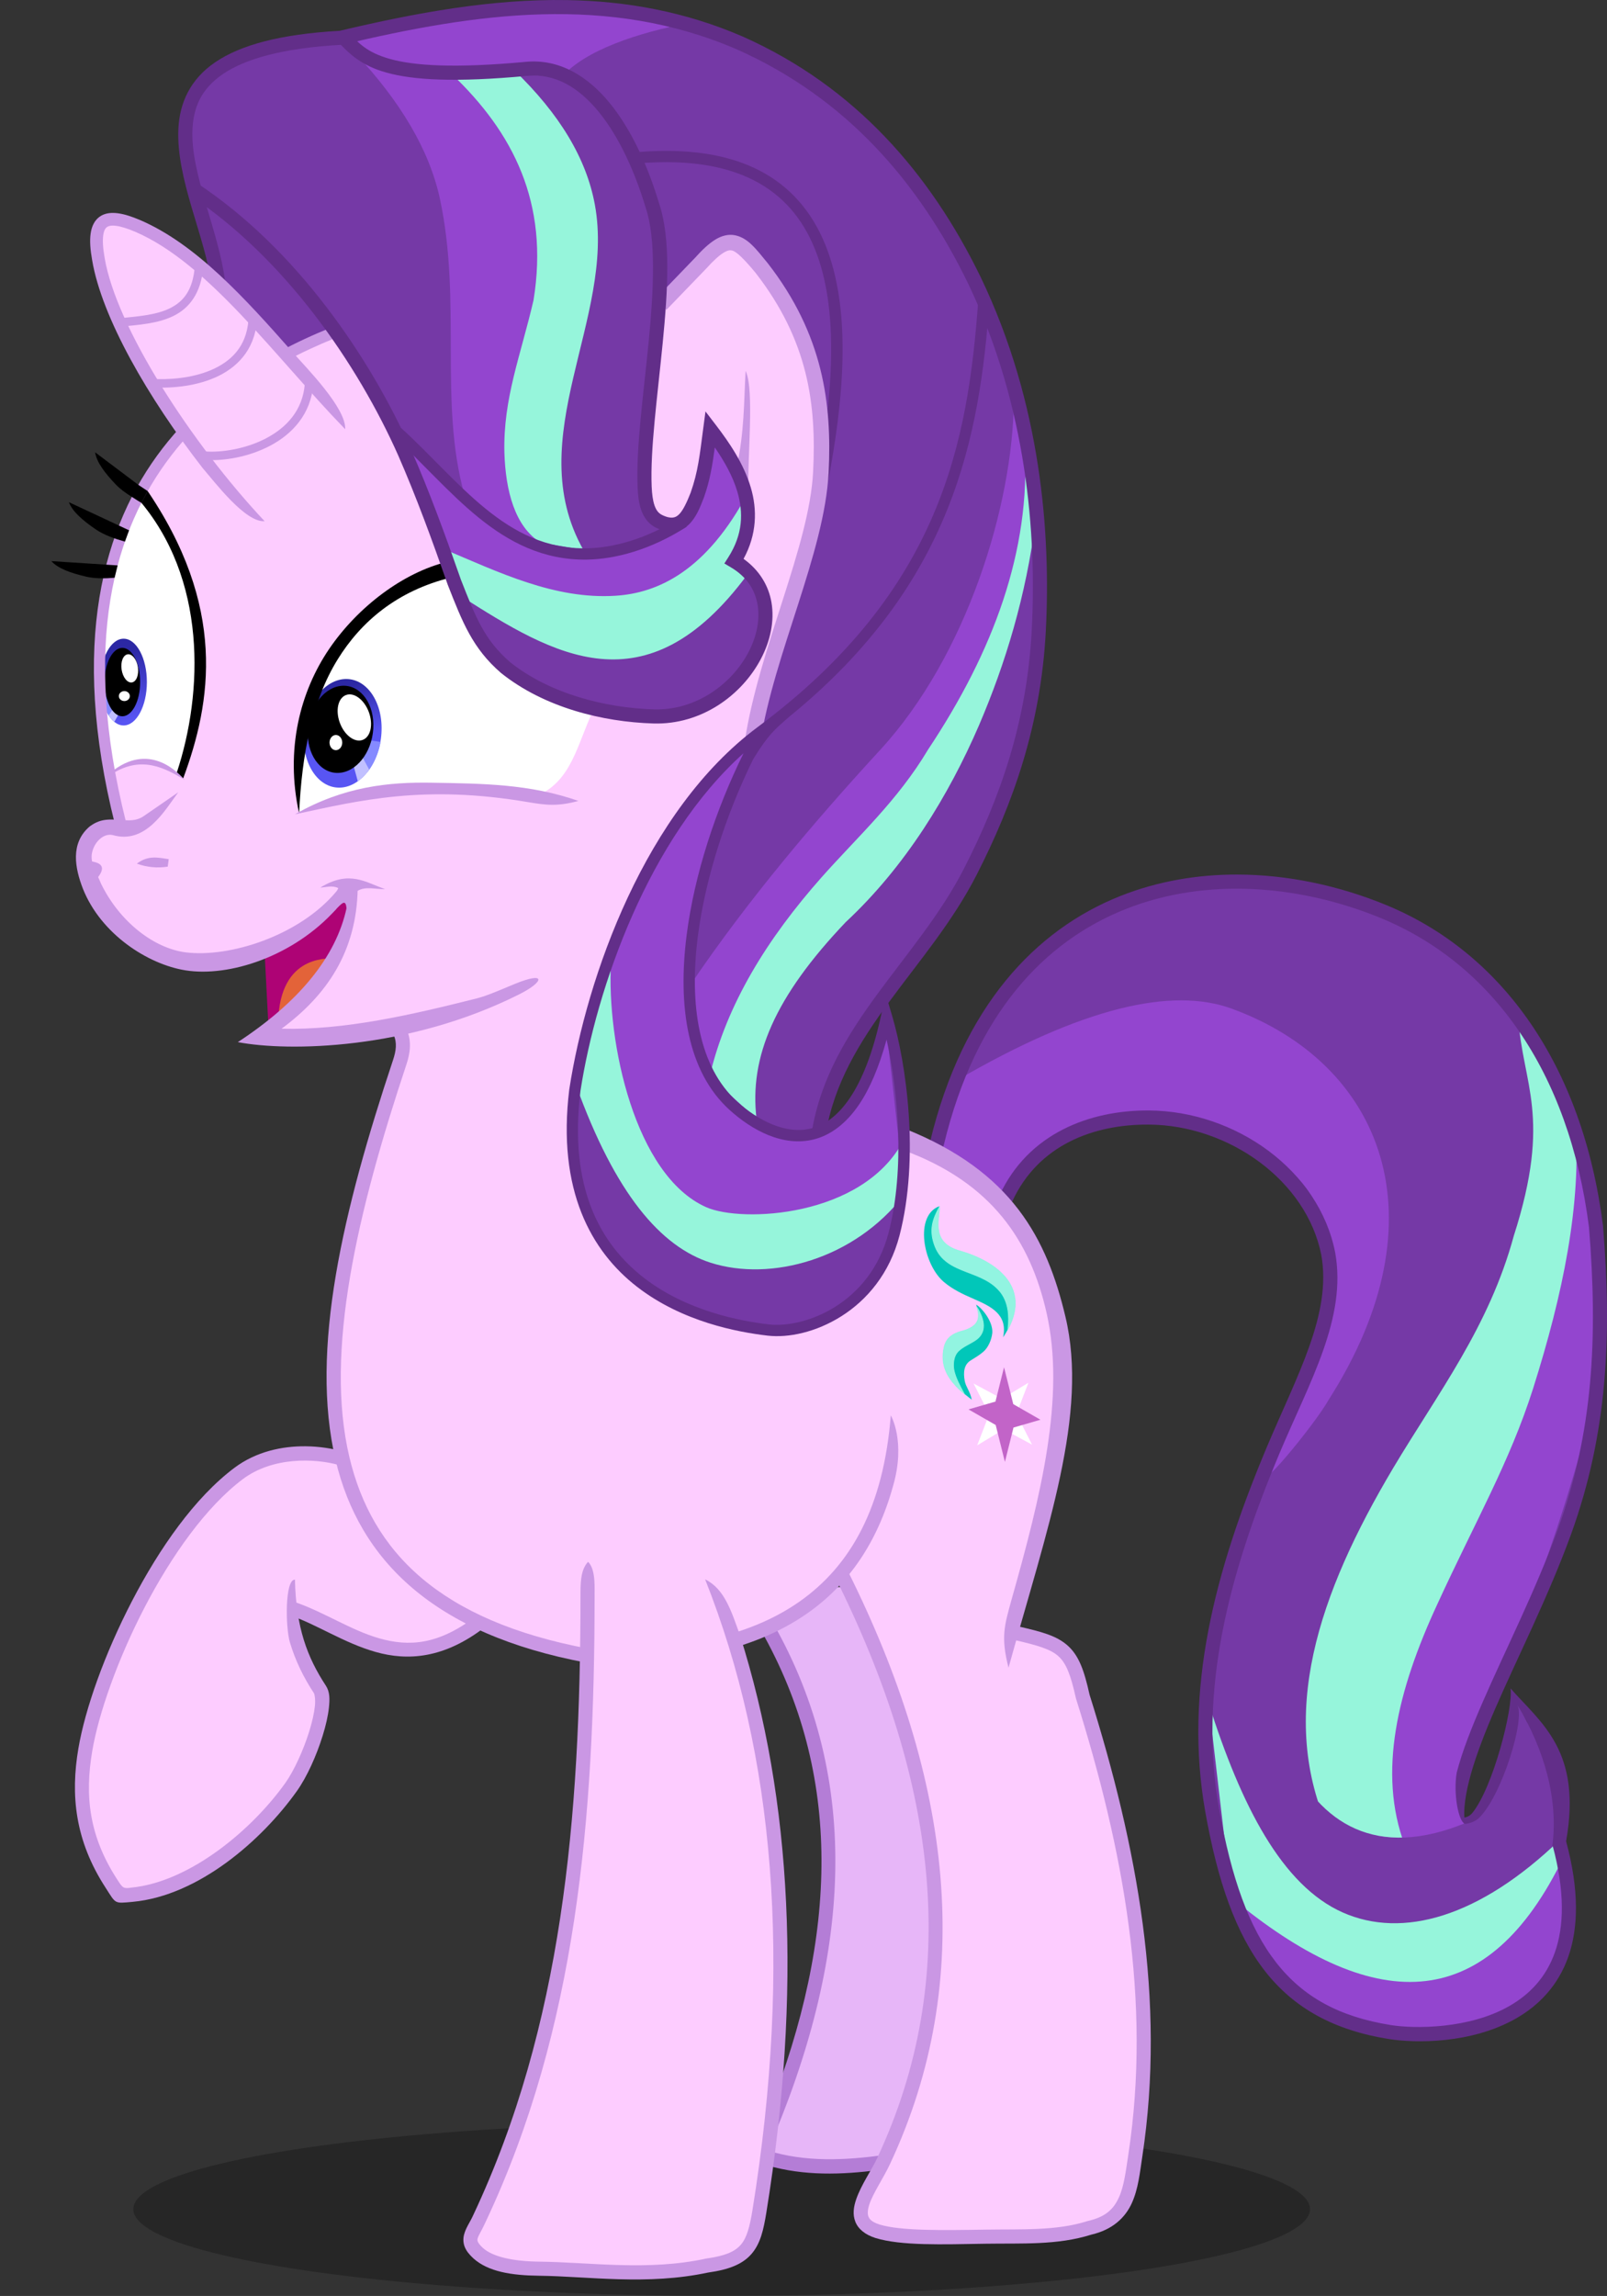 <?xml version="1.0" encoding="UTF-8" standalone="no"?>
<!-- Created with Inkscape (http://www.inkscape.org/) -->
<svg xmlns:dc="http://purl.org/dc/elements/1.1/" xmlns:cc="http://creativecommons.org/ns#" xmlns:rdf="http://www.w3.org/1999/02/22-rdf-syntax-ns#" xmlns:svg="http://www.w3.org/2000/svg" xmlns="http://www.w3.org/2000/svg" xmlns:xlink="http://www.w3.org/1999/xlink" xmlns:sodipodi="http://sodipodi.sourceforge.net/DTD/sodipodi-0.dtd" xmlns:inkscape="http://www.inkscape.org/namespaces/inkscape" width="1139.542" height="1627.677" viewBox="0 0 1139.542 1627.677" id="svg2" version="1.1" inkscape:version="0.91 r13725" sodipodi:docname="Starlight_U.svg" inkscape:export-filename="/home/tps/Pictures/wip/Vector/PoneWS/Starlight.png" inkscape:export-xdpi="100" inkscape:export-ydpi="100">
  <rect x="0" y="0" width="1139.542" height="1627.677" fill="#333333" stroke="none"/>
  <defs id="defs4">
    <linearGradient inkscape:collect="always" id="linearGradient4734">
      <stop style="stop-color:#5855f3;stop-opacity:1;" offset="0" id="stop4736"/>
      <stop style="stop-color:#2c28a4;stop-opacity:1" offset="1" id="stop4738"/>
    </linearGradient>
    <clipPath clipPathUnits="userSpaceOnUse" id="clipPath4451">
      <path style="opacity:1;fill:none;fill-opacity:1;stroke:#00ff00;stroke-width:1;stroke-linecap:butt;stroke-linejoin:miter;stroke-miterlimit:4;stroke-dasharray:none;stroke-dashoffset:0;stroke-opacity:1" d="m 423,1220 -4,8 c -2.172,38.274 3.916,82.055 9.5,125.5 L 340.207,1920.773 89.648,1883.443 169.638,1411.25 255,1363 l 53.5,-79.5 c 0.289,-3.069 109.237,-74.025 114.5,-63.5 z" id="path4453" inkscape:connector-curvature="0" sodipodi:nodetypes="ccccccccc"/>
    </clipPath>
    <clipPath clipPathUnits="userSpaceOnUse" id="clipPath4463">
      <path style="opacity:1;fill:none;fill-opacity:1;stroke:#00ff00;stroke-width:1;stroke-linecap:butt;stroke-linejoin:miter;stroke-miterlimit:4;stroke-dasharray:none;stroke-dashoffset:0;stroke-opacity:1" d="m 779.939,1379.16 c -24.999,69.825 -60.324,140.139 -78.452,215.164 -18.153,75.125 -28.282,153.554 -30.442,235.263 l 1.414,15.556 c -66.01,12.667 -114.514,-11.865 -166.17,-29.698 l 86.411,-322.49 64.243,-113.913 26.04,27.514 84.016,7.077 z" id="path4465" inkscape:connector-curvature="0" sodipodi:nodetypes="cscccccccc"/>
    </clipPath>
    <clipPath clipPathUnits="userSpaceOnUse" id="clipPath4475">
      <path style="opacity:1;fill:none;fill-opacity:1;stroke:#00ff00;stroke-width:1;stroke-linecap:butt;stroke-linejoin:miter;stroke-miterlimit:4;stroke-dasharray:none;stroke-dashoffset:0;stroke-opacity:1" d="m 392.444,1254.709 c 13.951,-27.707 12.995,-32.291 63.589,-44.31 0,0 83.484,-27.341 113.489,-15.219 6.428,2.597 -3.803,46.272 1.563,54.401 13.648,21.748 25,64.228 43.136,84.034 L 646,1988 266,1964 300,1426 Z" id="path4477" inkscape:connector-curvature="0" sodipodi:nodetypes="csscccccc"/>
    </clipPath>
    <clipPath clipPathUnits="userSpaceOnUse" id="clipPath4499">
      <path style="opacity:1;fill:none;fill-opacity:1;stroke:#00ff00;stroke-width:1;stroke-linecap:butt;stroke-linejoin:miter;stroke-miterlimit:4;stroke-dasharray:none;stroke-dashoffset:0;stroke-opacity:1" d="m 678.823,1547.452 -48.083,340.825 96.167,26.87 255.973,0 -40.792,-152.239 -75.173,-441.731 c -14.337,-25.048 -38.111,-34.224 -73.186,-24.395 z" id="path4501" inkscape:connector-curvature="0" sodipodi:nodetypes="cccccccc"/>
    </clipPath>
    <clipPath clipPathUnits="userSpaceOnUse" id="clipPath4525">
      <path style="opacity:1;fill:none;fill-opacity:1;stroke:#00ff00;stroke-width:1;stroke-linecap:butt;stroke-linejoin:miter;stroke-miterlimit:4;stroke-dasharray:none;stroke-dashoffset:0;stroke-opacity:1" d="m 773.575,618.313 -35.355,343.654 43.134,33.941 37.477,64.347 6.364,50.912 L 838,1238 l 70,158 128,-4 54,-530 -256,-284 z" id="path4527" inkscape:connector-curvature="0" sodipodi:nodetypes="ccccccccccc"/>
    </clipPath>
    <clipPath clipPathUnits="userSpaceOnUse" id="clipPath4739">
      <path style="opacity:1;fill:none;fill-opacity:1;stroke:#00ff00;stroke-width:0.875;stroke-linecap:butt;stroke-linejoin:miter;stroke-miterlimit:5;stroke-dasharray:none;stroke-dashoffset:0;stroke-opacity:1" d="m 977.395,618.609 c 54.199,-0.541 105.381,-9.612 152.889,-29.072 45.285,49.649 64.265,103.728 66.091,160.695 -44.682,-10.913 -77.279,-4.4 -128.418,0 -33.067,-13.352 -52.713,-47.839 -66.51,-72.793 l -22.337,-48.895 z" id="path4741" inkscape:connector-curvature="0" sodipodi:nodetypes="ccccccc"/>
    </clipPath>
    <clipPath clipPathUnits="userSpaceOnUse" id="clipPath4296">
      <path style="opacity:1;fill:none;fill-opacity:1;stroke:#00ff00;stroke-width:1;stroke-linecap:round;stroke-linejoin:miter;stroke-miterlimit:10;stroke-dasharray:none;stroke-opacity:1" d="m 1644,1506 -11,70 172,-14 c 32.261,-42.911 52.649,-87.37 66.602,-132.669 10.192,-33.088 14.83,-77.231 20.276,-110.938 L 1834,1167 c -33.725,-2.48 -63.456,-21.846 -92.634,-46.411 z" id="path4298" inkscape:connector-curvature="0" sodipodi:nodetypes="cccscccc"/>
    </clipPath>
    <clipPath clipPathUnits="userSpaceOnUse" id="clipPath4308">
      <path style="opacity:1;fill:none;fill-opacity:1;stroke:#00ff00;stroke-width:1;stroke-linecap:butt;stroke-linejoin:miter;stroke-miterlimit:10;stroke-dasharray:none;stroke-opacity:1" d="m 1998.284,1258.952 12.728,107.48 21.213,111.016 -2.828,32.527 57.276,3.535 43.841,-90.51 -4.243,-261.63 -57.983,-107.834 c -27.224,31.621 -54.447,61.117 -81.671,100.763 z" id="path4310" inkscape:connector-curvature="0" sodipodi:nodetypes="cccccccccc"/>
    </clipPath>
    <clipPath clipPathUnits="userSpaceOnUse" id="clipPath4353">
      <path style="opacity:1;fill:none;fill-opacity:1;stroke:#00ff00;stroke-width:1;stroke-linecap:butt;stroke-linejoin:miter;stroke-miterlimit:10;stroke-dasharray:none;stroke-opacity:1" d="m 2078.894,1410.273 -46.821,174.74 257.539,0 0,-444.854 L 2194.181,974.868 2064.5,1014.5 l -7.5,32.5 -9,32.5 z" id="path4355" inkscape:connector-curvature="0" sodipodi:nodetypes="ccccccccc"/>
    </clipPath>
    <clipPath clipPathUnits="userSpaceOnUse" id="clipPath4359">
      <path style="opacity:1;fill:none;fill-opacity:1;stroke:#00ff00;stroke-width:1;stroke-linecap:butt;stroke-linejoin:miter;stroke-miterlimit:10;stroke-dasharray:none;stroke-opacity:1" d="m 1811.608,1104.803 -60.811,504.874 295.571,0 0,-347.897 -93.174,-114.583 c 9.488,-16.588 -76.363,-93.225 -99.277,4.171 z" id="path4361" inkscape:connector-curvature="0" sodipodi:nodetypes="ccccccc"/>
    </clipPath>
    <clipPath clipPathUnits="userSpaceOnUse" id="clipPath4375">
      <path style="opacity:1;fill:none;fill-opacity:1;stroke:#00ff00;stroke-width:1;stroke-linecap:butt;stroke-linejoin:miter;stroke-miterlimit:10;stroke-dasharray:none;stroke-opacity:1" d="m 1555,619 91,393 90,149 39,-1 3,-37 -186,-547 231,-218 10.243,-20.229 62.92,19.342 L 1888,380 l 55,116 c 0,0 36,3 36,-1 0,-4 -19,-144 -19,-144 l -200,-40 -78,19 -70,30 -50.873,139.243 37.753,-30.248 -17.306,110.173 z" id="path4377" inkscape:connector-curvature="0" sodipodi:nodetypes="cccccccccccscccccccc"/>
    </clipPath>
    <clipPath clipPathUnits="userSpaceOnUse" id="clipPath4417">
      <path style="opacity:1;fill:none;fill-opacity:1;stroke:#00ff00;stroke-width:1;stroke-linecap:butt;stroke-linejoin:miter;stroke-miterlimit:10;stroke-dasharray:none;stroke-opacity:1" d="m 1858.984,879.236 62.932,10.607 90.51,-48.79 58.69,-32.527 188.09,-9.899 31.82,11.314 -6.364,19.799 73.539,2.121 -1.414,-62.225 -267.286,-20.506 -105.359,19.799 z" id="path4419" inkscape:connector-curvature="0" sodipodi:nodetypes="cccccccccccc"/>
    </clipPath>
    <clipPath clipPathUnits="userSpaceOnUse" id="clipPath4423">
      <path style="opacity:1;fill:none;fill-opacity:1;stroke:#00ff00;stroke-width:1;stroke-linecap:butt;stroke-linejoin:miter;stroke-miterlimit:10;stroke-dasharray:none;stroke-opacity:1" d="m 1883.733,931.562 8.485,22.627 423.808,-100.91 7.39,-23.766 c 4.379,-16.597 -8.252,-16.397 -9.409,-30.534 l 39.245,0 -9.314,47.255 -14.728,74.721 -142.128,99.702 -154.149,7.778 -135.057,9.899 -38.891,-46.669 -2.828,-36.77 z" id="path4425" inkscape:connector-curvature="0" sodipodi:nodetypes="cccccccccccccc"/>
    </clipPath>
    <clipPath clipPathUnits="userSpaceOnUse" id="clipPath4538">
      <path style="opacity:1;fill:none;fill-opacity:1;stroke:#00ff00;stroke-width:1;stroke-linecap:butt;stroke-linejoin:miter;stroke-miterlimit:10;stroke-dasharray:none;stroke-opacity:1" d="m 1752.211,1071.569 4.243,81.317 75.66,42.426 50.912,-5.657 -2.829,-41.719 53.74,2.121 7.778,29.698 57.276,-19.799 74.953,-95.459 9.192,-65.761 -68.589,0.707 z" id="path4540" inkscape:connector-curvature="0"/>
    </clipPath>
    <clipPath clipPathUnits="userSpaceOnUse" id="clipPath4764">
      <path sodipodi:nodetypes="cccc" inkscape:connector-curvature="0" id="path4766" d="m 1894.397,480.791 c 6.919,28.632 -1.827,75.102 -5.885,115.844 -33.148,-12.948 -42.675,-59.703 -36.679,-128.676 z" style="opacity:1;fill:none;fill-opacity:1;stroke:#00ff00;stroke-width:1.004;stroke-linecap:butt;stroke-linejoin:miter;stroke-miterlimit:10;stroke-dasharray:none;stroke-opacity:1"/>
    </clipPath>
    <clipPath clipPathUnits="userSpaceOnUse" id="clipPath5084">
      <path sodipodi:nodetypes="cscccc" inkscape:connector-curvature="0" id="path5086" d="m 1394.882,1119.798 c 1.254,60.28 10.503,96.439 43.396,128.843 29.723,29.282 72.552,48.535 129.446,52.903 5.756,-68.572 -11.601,-126.291 -41.973,-178.497 l -117.112,-7.734 z" style="opacity:1;fill:none;fill-opacity:1;stroke:#00ff00;stroke-width:1.001;stroke-linecap:butt;stroke-linejoin:miter;stroke-miterlimit:10;stroke-dasharray:none;stroke-opacity:1"/>
    </clipPath>
    <clipPath clipPathUnits="userSpaceOnUse" id="clipPath5091">
      <path sodipodi:nodetypes="cscccc" inkscape:connector-curvature="0" id="path5093" d="m 1757.352,559.748 c 8.585,24.452 16.903,37.708 33.53,45.504 15.025,7.045 33.585,7.811 55.384,0.153 -7.088,-29.008 -21.332,-49.738 -39.686,-66.053 l -44.703,16.278 z" style="opacity:1;fill:none;fill-opacity:1;stroke:#00ff00;stroke-width:0.418;stroke-linecap:butt;stroke-linejoin:miter;stroke-miterlimit:10;stroke-dasharray:none;stroke-opacity:1"/>
    </clipPath>
    <clipPath clipPathUnits="userSpaceOnUse" id="clipPath5131">
      <path sodipodi:nodetypes="cccc" inkscape:connector-curvature="0" id="path5133" d="m 1955.504,476.892 c 10.558,28.4 7.719,74.493 8.839,114.905 -34.794,-12.843 -50.263,-59.219 -53.033,-127.633 z" style="opacity:1;fill:none;fill-opacity:1;stroke:#00ff00;stroke-width:1;stroke-linecap:butt;stroke-linejoin:miter;stroke-miterlimit:10;stroke-dasharray:none;stroke-opacity:1"/>
    </clipPath>
    <clipPath clipPathUnits="userSpaceOnUse" id="clipPath5148">
      <path style="opacity:1;fill:none;fill-opacity:1;stroke:#00ff00;stroke-width:1;stroke-linecap:butt;stroke-linejoin:miter;stroke-miterlimit:10;stroke-dasharray:none;stroke-opacity:1" d="m 1585,1500 217,16 348,-49 174,9 45,25 -17,131 -450,31 -350,-53 9,-112 z" id="path5150" inkscape:connector-curvature="0"/>
    </clipPath>
    <clipPath clipPathUnits="userSpaceOnUse" id="clipPath5163">
      <path style="opacity:1;fill:none;fill-opacity:1;stroke:#00ff00;stroke-width:1;stroke-linecap:butt;stroke-linejoin:miter;stroke-miterlimit:10;stroke-dasharray:none;stroke-opacity:1" d="m 2215,1664 160.036,9.525 C 2427.723,1598.934 2445.771,1514.785 2448,1436 l -76,-157 c -25.464,-6.985 -50.661,-23.316 -73,-43 0,0 -56.895,288.924 -84,428 z" id="path5165" inkscape:connector-curvature="0" sodipodi:nodetypes="cccccc"/>
    </clipPath>
    <clipPath clipPathUnits="userSpaceOnUse" id="clipPath5181">
      <path style="opacity:1;fill:none;fill-opacity:1;stroke:#00ff00;stroke-width:1;stroke-linecap:butt;stroke-linejoin:miter;stroke-miterlimit:10;stroke-dasharray:none;stroke-opacity:1" d="m 2546.5,1252.5 80.5,-75.5 58.5,104.5 c 28.749,73.72 32.546,121.102 31.103,162.952 0.408,69.133 -28.137,141.278 -61.103,193.548 l -54.5,-7 c 1.935,-63.299 -14.208,-103.096 -24.5,-150.5 z" id="path5183" inkscape:connector-curvature="0" sodipodi:nodetypes="cccccccc"/>
    </clipPath>
    <clipPath clipPathUnits="userSpaceOnUse" id="clipPath5195">
      <path style="opacity:1;fill:none;fill-opacity:1;stroke:#00ff00;stroke-width:1;stroke-linecap:butt;stroke-linejoin:miter;stroke-miterlimit:10;stroke-dasharray:none;stroke-opacity:1" d="m 2257.085,1264.609 73.539,-12.728 -165.463,-642.053 c -16.499,18.054 -32.998,27.562 -49.498,35.355 l -0.354,-94.045 c 24.984,-12.415 50.322,-13.605 75.307,-20.153 l 169.706,-116.319 7.071,-46.669 124.451,52.326 -25.456,53.74 45.255,200.818 17.468,-38.263 19.584,16.647 102.955,7.474 c 0,0 -121.622,-304.056 -121.622,-311.127 0,-7.071 -381.838,-28.284 -381.838,-28.284 0,0 -154.149,151.321 -148.492,158.392 5.657,7.071 84.853,521.845 84.853,521.845 z" id="path5197" inkscape:connector-curvature="0" sodipodi:nodetypes="ccccccccccccccscscc"/>
    </clipPath>
    <clipPath clipPathUnits="userSpaceOnUse" id="clipPath5239">
      <path style="opacity:1;fill:none;fill-opacity:1;stroke:#00ff00;stroke-width:1;stroke-linecap:butt;stroke-linejoin:miter;stroke-miterlimit:10;stroke-dasharray:none;stroke-opacity:1" d="m 2280,1186 -23,73 131,40 51,1 -8,-36 54,2 13,36 63,-34 236,-176 -35,-53 z" id="path5241" inkscape:connector-curvature="0"/>
    </clipPath>
    <clipPath clipPathUnits="userSpaceOnUse" id="clipPath5493">
      <path sodipodi:nodetypes="cccccc" inkscape:connector-curvature="0" id="path5495" d="m 2225.972,600.636 137.886,-50.912 c 39.656,31.162 71.499,70.354 92.501,124.286 3.868,16.526 -1.587,18.724 -15.798,23.803 -90.593,32.233 -144.988,0.524 -182.416,-46.442 z" style="opacity:1;fill:none;fill-opacity:1;stroke:#00ff00;stroke-width:1;stroke-linecap:butt;stroke-linejoin:miter;stroke-miterlimit:10;stroke-dasharray:none;stroke-opacity:1"/>
    </clipPath>
    <clipPath clipPathUnits="userSpaceOnUse" id="clipPath5499">
      <path sodipodi:nodetypes="cccccc" inkscape:connector-curvature="0" id="path5501" d="m 2485.25,507.5 c 4.073,32.177 1.571,64.24 18.091,96.632 3.871,8.106 7.35,12.63 13.427,19.11 L 2542,644.75 2523.75,505.25 Z" style="opacity:1;fill:none;fill-opacity:1;stroke:#00ff00;stroke-width:1;stroke-linecap:butt;stroke-linejoin:miter;stroke-miterlimit:10;stroke-dasharray:none;stroke-opacity:1"/>
    </clipPath>
    <clipPath clipPathUnits="userSpaceOnUse" id="clipPath5573">
      <path sodipodi:nodetypes="cccccc" inkscape:connector-curvature="0" id="path5575" d="m 1930.902,1347.658 147.023,0.932 c 28.033,43.177 46.135,91.121 49.337,149.05 -1.462,16.846 -7.335,16.981 -22.435,16.728 -96.217,-1.752 -138.103,-50.639 -159.1,-107.835 z" style="opacity:1;fill:none;fill-opacity:1;stroke:#00ff00;stroke-width:1;stroke-linecap:butt;stroke-linejoin:miter;stroke-miterlimit:10;stroke-dasharray:none;stroke-opacity:1"/>
    </clipPath>
    <clipPath clipPathUnits="userSpaceOnUse" id="clipPath5577">
      <path sodipodi:nodetypes="cccccc" inkscape:connector-curvature="0" id="path5579" d="m 2182.74,1292.157 c -6.671,31.74 -19.519,61.223 -14.497,97.236 1.008,8.926 2.817,14.339 6.441,22.45 l 16.814,28.576 28.362,-137.8 z" style="opacity:1;fill:none;fill-opacity:1;stroke:#00ff00;stroke-width:1;stroke-linecap:butt;stroke-linejoin:miter;stroke-miterlimit:10;stroke-dasharray:none;stroke-opacity:1"/>
    </clipPath>
    <clipPath clipPathUnits="userSpaceOnUse" id="clipPath5589">
      <path style="opacity:1;fill:none;fill-opacity:1;stroke:#ff0000;stroke-width:1;stroke-linecap:butt;stroke-linejoin:miter;stroke-miterlimit:10;stroke-dasharray:none;stroke-opacity:1" d="m 2453.222,949.611 c 8.233,22.399 0.204,21.576 12.415,42.676 l 5.591,9.611 L 3476,670 3430,572 2772,740 Z" id="path5591" inkscape:connector-curvature="0" sodipodi:nodetypes="ccccccc"/>
    </clipPath>
    <clipPath clipPathUnits="userSpaceOnUse" id="clipPath4523">
      <path style="opacity:1;fill:none;fill-opacity:1;stroke:#00ff00;stroke-width:1;stroke-linecap:butt;stroke-linejoin:miter;stroke-miterlimit:10;stroke-dasharray:none;stroke-opacity:1" d="m 3634,1020 46,2 -9,363 122,65 -3,46 112,-15 -14,-43 124,-156 26,25 -33,117 -53,74 -172,20 -75,-40 -105,-92 -7,-89 -6,-155 z" id="path4525" inkscape:connector-curvature="0"/>
    </clipPath>
    <clipPath clipPathUnits="userSpaceOnUse" id="clipPath4564">
      <path style="opacity:1;fill:none;fill-opacity:1;stroke:#00ff00;stroke-width:1;stroke-linecap:butt;stroke-linejoin:miter;stroke-miterlimit:10;stroke-dasharray:none;stroke-opacity:1" d="m 3397.648,900.449 103.945,-7.071 15.556,-282.843 -13.435,-14.142 67.882,-51.619 18.385,20.506 36.325,-15.663 -16.971,-27.577 -67.437,29.805 -71.418,62.225 -45.255,134.35 z" id="path4566" inkscape:connector-curvature="0" sodipodi:nodetypes="cccccccccccc"/>
    </clipPath>
    <clipPath clipPathUnits="userSpaceOnUse" id="clipPath4698">
      <path style="opacity:1;fill:none;fill-opacity:1;stroke:#00ff00;stroke-width:1;stroke-linecap:butt;stroke-linejoin:miter;stroke-miterlimit:10;stroke-dasharray:none;stroke-opacity:1" d="m 4291.431,1546.037 c 22.017,46.574 61.476,72.913 125.688,46.316 L 4535,1453 c 0,0 2,-292 2,-299 0,-7 -46,-148 -46,-152 0,-4 -58,-11 -58,-11 l -122,383 z" id="path4700" inkscape:connector-curvature="0" sodipodi:nodetypes="cccssccc"/>
    </clipPath>
    <linearGradient inkscape:collect="always" xlink:href="#linearGradient4734" id="linearGradient4740" x1="3673.622" y1="829.521" x2="3660.85" y2="793.029" gradientUnits="userSpaceOnUse"/>
    <linearGradient inkscape:collect="always" xlink:href="#linearGradient4734" id="linearGradient4754" x1="3474" y1="809.25" x2="3458" y2="765.75" gradientUnits="userSpaceOnUse"/>
    <filter inkscape:collect="always" style="color-interpolation-filters:sRGB" id="filter4836" x="-0.063" width="1.127" y="-0.057" height="1.114">
      <feGaussianBlur inkscape:collect="always" stdDeviation="7.337" id="feGaussianBlur4838"/>
    </filter>
    <filter inkscape:collect="always" style="color-interpolation-filters:sRGB" id="filter4898" x="-0.076" width="1.152" y="-0.068" height="1.137">
      <feGaussianBlur inkscape:collect="always" stdDeviation="8.804" id="feGaussianBlur4900"/>
    </filter>
    <filter inkscape:collect="always" style="color-interpolation-filters:sRGB" id="filter4920" x="-0.038" width="1.076" y="-0.034" height="1.068">
      <feGaussianBlur inkscape:collect="always" stdDeviation="4.402" id="feGaussianBlur4922"/>
    </filter>
    <filter inkscape:collect="always" style="color-interpolation-filters:sRGB" id="filter4950" x="-0.056" width="1.112" y="-0.064" height="1.129">
      <feGaussianBlur inkscape:collect="always" stdDeviation="5.125" id="feGaussianBlur4952"/>
    </filter>
  </defs>
  <sodipodi:namedview id="base" pagecolor="#ffffff" bordercolor="#666666" borderopacity="1.0" inkscape:pageopacity="0.0" inkscape:pageshadow="2" inkscape:zoom="0.25000001" inkscape:cx="-932.90233" inkscape:cy="287.44495" inkscape:document-units="px" inkscape:current-layer="layer17" showgrid="false" fit-margin-top="0" fit-margin-left="0" fit-margin-right="0" fit-margin-bottom="0" units="px" borderlayer="true" inkscape:showpageshadow="false" inkscape:window-width="1920" inkscape:window-height="1060" inkscape:window-x="0" inkscape:window-y="6" inkscape:window-maximized="1" showguides="true"/>
  <g inkscape:groupmode="layer" id="layer20" inkscape:label="Starlight" style="display:inline" transform="translate(-3377.348,-300.198)">
    <g inkscape:groupmode="layer" id="layer22" inkscape:label="Shadow 3">
      <ellipse style="opacity:0.25;fill:#000000;fill-opacity:1;stroke:none;stroke-width:1;stroke-linecap:butt;stroke-linejoin:miter;stroke-miterlimit:10;stroke-dasharray:none;stroke-opacity:1" id="path4955" cx="3889.087" cy="1866.357" rx="417.193" ry="61.518"/>
    </g>
    <g inkscape:groupmode="layer" id="layer21" inkscape:label="Color 3" style="display:inline;opacity:1">
      <path style="opacity:1;fill:#fdccff;fill-opacity:1;stroke:none;stroke-width:1;stroke-linecap:butt;stroke-linejoin:miter;stroke-miterlimit:10;stroke-dasharray:none;stroke-opacity:1" d="m 3612.093,536.615 c -10.281,3.351 -21.394,7.289 -29.527,14.277 l -74.945,57.18 c -11.609,6.279 -17.901,20.243 -25.395,31.137 0.612,3.255 -3.385,9.029 -3.515,12.176 -3.452,83.719 -24.814,118.925 -21.692,193.214 -4.192,10.918 2,23.164 3.949,34.098 0.889,6.173 10.034,8.566 12.938,7.199 -10.555,4.885 -25.434,-2.106 -32.27,10.379 -6.668,5.833 -5.559,16.961 2.707,20.246 -2.318,17.398 12.924,31.258 23.883,42.746 19.555,20.811 50.296,24.907 76.945,18.121 28.174,-6.816 56.686,-20.391 74.797,-43.543 -2.252,-6.588 8.485,-6.585 8.855,-4.059 -7.139,10.469 -2.426,24.641 -8.883,35.738 -8.003,22.637 -23.021,42.081 -41.297,57.305 -11.664,13.778 8.92,13.082 16.344,11.141 42.617,-2.537 84.744,-11.216 125.629,-23.297 -17.692,7.947 -36.946,11.299 -54.531,18.848 -5.249,9.298 -3.373,21.223 -7.93,31.082 -21.908,73.41 -45.842,148.219 -42.906,225.801 -1.248,60.065 28.174,121.37 80.909,152.103 28.068,16.872 59.968,28.569 92.159,33.307 8.665,-6.436 2.648,-21.734 5.023,-31.808 0.439,-15.114 0.778,-3.089 0.71,5.705 -0.853,146.277 -14.429,296.708 -78.066,430.488 -5.55,8.643 -4.722,21.584 6.316,25.125 29.277,10.304 61.262,7.017 91.797,8.685 29.492,-0.845 61.599,1.858 88.492,-12.388 13.328,-11.247 11.694,-31.257 15.62,-46.802 19.472,-134.077 18.34,-273.925 -25.651,-403.32 1.802,8.019 9.552,16.829 18.109,10.867 26.802,-9.672 50.097,-27.022 67.422,-49.602 15.786,-17.971 22.826,-41.508 29.125,-64.09 -4.96,25.901 -17.573,49.777 -32.111,71.217 5.311,17.012 15.966,33.096 21.978,50.291 39.542,95.674 58.673,204.546 29.193,305.54 -7.884,31.889 -24.169,60.622 -36.1,90.928 -5.153,12.277 8.159,21.116 19.078,20.824 45.467,3.587 91.877,5.078 136.914,-3.277 18.36,-2.543 31.94,-18.267 33.302,-36.516 11.624,-63.282 10.928,-128.258 0.623,-191.667 -8.697,-58.212 -23.023,-115.691 -42.694,-171.137 -5.477,-15.047 -23.194,-19.738 -37.402,-21.504 -5.958,3.52 -5.258,0.536 -4.223,-5.024 13.564,-65.834 38.197,-131.4 32.109,-199.672 -4.505,-50.955 -29.712,-102.46 -75.676,-127.981 -9.428,-4.135 -19.338,-13.984 -30.176,-11.027 -7.22,11.144 -3.962,26.389 -7.278,39.042 -3.781,33.066 -21.135,65.896 -52.761,79.693 -19.503,10.943 -43.143,6.733 -63.813,4.199 -42.024,-8.567 -84.977,-34.534 -102.516,-76.355 -19.568,-44.828 -11.661,-95.278 1.024,-140.672 19.296,-71.821 52.741,-142.184 108.171,-193.144 11.086,-13.123 10.062,-31.763 14.988,-47.547 1.656,-3.765 13.33,-50.857 10.871,-52.488 -220.27,-97.318 -206.33,-132.539 -314.157,-190.048 -1.427,-0.836 -2.579,-2.211 -4.469,-1.738 z" id="path4628" inkscape:connector-curvature="0" sodipodi:nodetypes="ccccsccccccccccccccccccccccccccccccccccccccccccccccccccccc"/>
      <path style="opacity:1;fill:#fdccff;fill-opacity:1;stroke:none;stroke-width:1;stroke-linecap:butt;stroke-linejoin:miter;stroke-miterlimit:10;stroke-dasharray:none;stroke-opacity:1" d="m 3592.515,1330.971 c -25.355,-0.848 -48.467,12.489 -64.738,31.223 -40.443,44.371 -68.138,99.691 -84.662,157.131 -10.968,40.375 -11.336,89.776 19.166,121.974 12.008,5.77 25.709,-2.67 37.457,-5.941 38.406,-16.869 72.435,-46.286 92.137,-83.54 8.782,-19.181 19,-42.462 6.913,-62.64 -7.719,-14.975 -15.639,-35.082 -12.613,-50.144 20.485,12.886 43.587,22.274 66.961,28.684 19.337,4.71 40.327,-1.333 56.262,-12.477 4.679,-10.015 -10.797,-13.48 -16.336,-18.933 -35.39,-21.473 -59.843,-57.323 -72.102,-96.098 -4.965,-9.943 -19.128,-8.785 -28.445,-9.238 z" id="path4630" inkscape:connector-curvature="0"/>
      <path style="opacity:1;fill:#fdccff;fill-opacity:1;stroke:none;stroke-width:1;stroke-linecap:butt;stroke-linejoin:miter;stroke-miterlimit:10;stroke-dasharray:none;stroke-opacity:1" d="m 3895.137,473.857 c -12.731,2.268 -19.987,15.153 -29.246,22.967 -9.085,10.363 -23.151,19.799 -22.112,35.304 -3.3,41.124 -10.882,82.414 -7.097,123.748 6.066,55.015 40.924,53.569 84.571,80.389 1.877,6.983 11.258,4.858 12.352,-1.442 10.454,-28.676 19.022,-58.334 23.547,-88.554 2.042,-34.285 2.756,-70.075 -10.764,-102.368 -10.208,-25.407 -23.75,-50.977 -45.28,-68.504 -1.812,-1.023 -3.884,-1.605 -5.972,-1.541 z" id="path4634" inkscape:connector-curvature="0" sodipodi:nodetypes="cccccccccc"/>
      <path style="opacity:1;fill:#fdccff;fill-opacity:1;stroke:none;stroke-width:1;stroke-linecap:butt;stroke-linejoin:miter;stroke-miterlimit:10;stroke-dasharray:none;stroke-opacity:1" d="m 3456.763,455.953 c -11.093,-0.06 -11.427,13.685 -10.109,21.719 2.533,17.041 6.936,34.396 15.521,49.393 -2.529,11.961 83.276,144.58 96.578,140.819 14.084,-2.258 57.299,-52.468 60.32,-67.125 3.837,-7 -101.376,-114.749 -107.901,-118.19 -16.065,-11.585 -34.183,-24.534 -54.407,-26.615 z" id="path4637" inkscape:connector-curvature="0" sodipodi:nodetypes="ccccccc"/>
      <path style="opacity:1;fill:#e7b6f8;fill-opacity:1;stroke:none;stroke-width:1;stroke-linecap:butt;stroke-linejoin:miter;stroke-miterlimit:10;stroke-dasharray:none;stroke-opacity:1" d="m 3971.478,1425.415 c -15.827,6.331 -28.998,18.751 -43.123,28.207 -6.037,12.053 8.98,24.219 11.535,35.875 29.694,67.226 28.699,144.083 16.619,214.763 -6.611,40.1 -25.626,77.108 -33.009,116.776 4.674,16.004 26.951,12.411 40.15,13.416 13.188,-2.561 31.166,2.981 41.422,-7.079 38.94,-85.57 43.476,-184.07 19.506,-274.446 -11.773,-43.159 -26.022,-86.507 -47.608,-125.721 -1.414,-1.458 -3.513,-2.044 -5.491,-1.79 z" id="path4641" inkscape:connector-curvature="0"/>
      <path style="opacity:1;fill:#7539a6;fill-opacity:1;stroke:none;stroke-width:1;stroke-linecap:butt;stroke-linejoin:miter;stroke-miterlimit:10;stroke-dasharray:none;stroke-opacity:1" d="m 3608.738,329.963 c -32.168,2.576 -71.27,7.661 -91.178,36.261 -9.959,19.187 -8.278,43.427 -1.646,63.281 31.348,29.754 65.151,58.288 91.239,93.084 27.367,39.426 22.857,59.189 58.578,89.635 17.077,12.39 55.686,58.663 85.151,70.525 32.846,13.224 50.806,11.283 78.331,1.469 9.83,2.366 30.207,-8.71 11.435,-15.833 -11.682,-17.918 -3.985,-41.717 -5.269,-61.856 2.435,-52.664 13.916,-106.323 3.341,-158.684 -12.048,-36.414 -28.205,-79.952 -67.374,-94.239 -41.305,-6.844 -84.451,3.113 -125.197,-7.408 -12.763,-4.958 -22.463,-17.939 -37.41,-16.236 z" id="path4646" inkscape:connector-curvature="0" sodipodi:nodetypes="cccccsccccccc"/>
      <path style="opacity:1;fill:#7539a6;fill-opacity:1;stroke:none;stroke-width:1;stroke-linecap:butt;stroke-linejoin:miter;stroke-miterlimit:10;stroke-dasharray:none;stroke-opacity:1" d="m 4241.245,928.429 c -77.009,-1.719 -147.408,52.73 -176.631,122.19 -7.484,19.307 -24.217,42.554 -24.878,63.403 10.23,14.49 31.679,26.689 48.188,32.925 11.017,-3.028 13.363,-21.12 23.224,-27.03 31.386,-29.064 79.532,-33.274 119.23,-22.688 50.775,14.041 95.608,63.462 90.974,117.258 -7.875,55.582 -39.449,105.612 -57.088,158.932 -34.525,90.644 -42.772,195.761 -3.995,286.421 17.604,44.78 61.091,78.949 110.076,79.239 41.894,4.423 93.666,-7.953 111.283,-50.704 12.587,-32.901 1.062,-69.12 0.348,-103.077 -4.169,-21.225 -4.576,-47.14 -20.699,-63.126 -1.724,-0.279 -6.721,-15.91 -7.816,-15.059 -2.129,1.654 -6.687,34.794 -10.834,42.316 -6.449,13.076 -12.639,34.968 -26.669,41.668 -0.341,-0.859 -2.27,-4.01 -2.539,-4.949 -3.026,-10.542 2.052,-26.631 4.051,-38.459 24.198,-71.466 65.214,-136.844 82.149,-210.992 12.595,-58.681 11.274,-119.704 6.369,-179.239 -12.55,-84.113 -59.126,-168.586 -138.91,-205.308 -39.158,-19.814 -82.294,-26.416 -125.832,-23.721 z" id="path4648" inkscape:connector-curvature="0" sodipodi:nodetypes="cccccccccccccsccsccccc"/>
      <path style="opacity:1;fill:#7539a6;fill-opacity:1;stroke:none;stroke-width:1;stroke-linecap:butt;stroke-linejoin:miter;stroke-miterlimit:10;stroke-dasharray:none;stroke-opacity:1" d="m 4079.649,525.6 c -11.768,6.867 -8.53,43.742 -12.396,55.391 -11.916,80.148 -53.261,153.765 -113.866,207.879 -22.922,20.009 -46.22,41.877 -55.746,71.926 -18.454,45.299 -33.118,93.353 -29.301,142.88 -1.838,37.838 15.179,79.174 51.845,94.542 11.757,5.112 35.639,11.844 39.222,-6.005 14.248,-55.53 56.235,-98.167 86.422,-145.382 67.327,-98.456 80.226,-224.875 56.575,-339.637 -5.547,-20.656 -5.921,-45.011 -19.325,-62.331 -1.126,-0.673 -2.118,-19.391 -3.43,-19.263 z" id="path4650" inkscape:connector-curvature="0" sodipodi:nodetypes="ccccccccccc"/>
      <path style="opacity:1;fill:#7539a6;fill-opacity:1;stroke:none;stroke-width:1;stroke-linecap:butt;stroke-linejoin:miter;stroke-miterlimit:10;stroke-dasharray:none;stroke-opacity:1" d="m 3891.475,844.654 c -18.725,11.75 -28.827,34.04 -41.798,51.542 -37.617,65.035 -66.046,139.047 -64.644,215.17 0.598,44.367 23.144,90.34 65.457,108.511 37.267,20.964 87.538,33.698 125.086,6.311 35.893,-23.146 41.359,-70.951 42.309,-110.027 -1.685,-20.609 -2.699,-67.731 -12.13,-86.582 -7.567,16.922 -14.018,38.42 -19.7,45.824 -10.647,23.441 -39.778,36.816 -63.678,25.08 -43.755,-17.812 -58.469,-69.262 -55.958,-112.357 0.458,-47.611 18.588,-91.826 31.436,-136.876 0.417,-2.291 10.549,-20.793 8.732,-22.006 -1.095,-0.731 -13.693,15.166 -15.112,15.41 z" id="path4652" inkscape:connector-curvature="0" sodipodi:nodetypes="cccccccccccsc"/>
      <path style="opacity:1;fill:#7539a6;fill-opacity:1;stroke:none;stroke-width:1;stroke-linecap:butt;stroke-linejoin:miter;stroke-miterlimit:10;stroke-dasharray:none;stroke-opacity:1" d="m 3524.95,445.171 c -7.291,2.861 -2.207,11.475 -1.36,16.805 3.728,12.512 6.359,25.033 9.104,37.699 12.377,14.544 26.456,27.894 38.953,42.482 3.553,3.872 8.116,10.771 14.095,6.961 8.693,-4.381 18.693,-6.935 26.262,-13.02 1.22,-6.901 -6.08,-11.524 -9.246,-17.055 -21.534,-27.043 -45.254,-52.923 -73.447,-73.132 -1.321,-0.725 -2.868,-1.094 -4.361,-0.74 z" id="path4654" inkscape:connector-curvature="0"/>
      <path style="opacity:1;fill:#7539a6;fill-opacity:1;stroke:none;stroke-width:1;stroke-linecap:butt;stroke-linejoin:miter;stroke-miterlimit:10;stroke-dasharray:none;stroke-opacity:1" d="m 3765.864,306.342 c -28.253,-0.254 -56.344,3.062 -84.082,8.237 -17.102,3.316 -34.599,5.4 -51.256,10.56 -6.146,3.486 -1.384,10.864 3.492,12.764 24.121,14.761 53.725,13.168 80.904,12.775 15.421,0.097 30.814,-2.636 46.037,-2.031 26.696,3.51 46.382,25.309 58.797,47.666 3.865,5.125 4.519,13.827 11.295,15.807 28.494,-0.459 58.131,-0.339 83.793,13.953 29.293,14.369 45.797,45.733 51.376,76.737 9.154,49.58 0.587,99.625 -7.735,148.633 -5.402,35.202 -18.129,68.957 -28.403,103.306 -5.216,17.784 -11.395,35.504 -14.498,53.77 0.273,6.437 8.578,6.673 12.09,2.65 59.684,-45.364 107.381,-108.143 128.665,-180.54 11.209,-37.087 16.127,-75.828 18.924,-114.314 -9.406,-23.227 -21.807,-45.425 -35.523,-66.455 -37.21,-56.55 -91.38,-102.939 -155.645,-125.559 -37.336,-13.522 -77.239,-19.277 -116.885,-17.968 l -1,0.007 -0.348,0.002 z" id="path4656" inkscape:connector-curvature="0"/>
      <path style="opacity:1;fill:#7539a6;fill-opacity:1;stroke:none;stroke-width:1;stroke-linecap:butt;stroke-linejoin:miter;stroke-miterlimit:10;stroke-dasharray:none;stroke-opacity:1" d="m 3841.136,411.047 c -4.677,-0.848 -11.812,1.459 -9.932,7.463 6.91,20.022 14.536,40.362 14.271,61.889 0.676,7.697 -1.179,16.356 1.908,23.73 5.744,5.518 10.949,-2.86 14.913,-6.306 9.93,-9.031 18.074,-21.223 30.898,-26.305 11.96,-0.494 18.9,11.471 25.715,19.547 19.169,24.583 32.204,53.787 38.465,84.072 0.319,3.375 2.962,20.014 6.086,20.513 1.391,0.222 2.877,-13.102 4.295,-14.48 4.248,-7.676 2.543,-17.244 3.366,-25.734 0.375,-35.965 -3.376,-74.705 -25.376,-104.565 -16.269,-21.765 -42.032,-34.597 -68.608,-38.255 -11.881,-1.718 -24.022,-1.475 -36.001,-1.569 z" id="path4658" inkscape:connector-curvature="0" sodipodi:nodetypes="ccccccccsccccc"/>
      <path style="opacity:1;fill:#7539a6;fill-opacity:1;stroke:none;stroke-width:1;stroke-linecap:butt;stroke-linejoin:miter;stroke-miterlimit:10;stroke-dasharray:none;stroke-opacity:1" d="m 3883.174,615.809 c -6.551,3.592 -4.101,12.645 -6.397,18.685 -3.15,11.922 -6.326,24.353 -14.058,34.379 -6.795,4.824 -14.805,8.509 -21.375,13.195 -13.138,3.172 -25.798,8.815 -39.492,9.68 -31.903,3.956 -62.764,-11 -86.163,-31.669 -13.738,-11.33 -25.531,-24.941 -39.47,-35.956 -16.169,-12.805 -9.897,3.79 -5.99,9.045 13.543,33.775 24.907,68.44 39.055,102.031 8.578,21.522 24.722,39.866 45.553,50.196 30.758,15.777 66.015,24.765 100.667,20.86 23.491,-3.318 43.363,-19.888 55.549,-39.594 7.942,-13.22 9.984,-29.735 6.557,-44.631 -3.506,-10.145 -11.069,-18.418 -20.281,-23.754 11.865,-17.522 12.72,-40.748 3.918,-59.748 -3.867,-7.789 -7.114,-16.767 -13.998,-22.388 -1.274,-0.798 -2.684,-0.353 -4.074,-0.332 z" id="path4660" inkscape:connector-curvature="0" sodipodi:nodetypes="ccccccccccccccccc"/>
      <path style="opacity:1;fill:#9345cf;fill-opacity:1;stroke:none;stroke-width:1;stroke-linecap:butt;stroke-linejoin:miter;stroke-miterlimit:10;stroke-dasharray:none;stroke-opacity:1" d="m 3633.822,337.592 c 45.983,17.469 94.244,12.151 141.421,17.678 16.703,-19.669 55.25,-31.978 90.072,-38.669 -81.841,-15.438 -155.26,-15.162 -247.757,11.092 z" id="path4662" inkscape:connector-curvature="0" sodipodi:nodetypes="ccccc"/>
      <path style="opacity:1;fill:#9345cf;fill-opacity:1;stroke:none;stroke-width:1;stroke-linecap:butt;stroke-linejoin:miter;stroke-miterlimit:10;stroke-dasharray:none;stroke-opacity:1" d="m 3628.872,337.592 c 32.35,34.286 53.02,69.111 60.415,103.51 15.722,73.137 -0.906,144.245 17.366,209.738 0,0 55.864,41.472 57.983,39.598 3.746,-3.312 -1.418,-34.806 -0.951,-84.128 0.433,-45.727 6.798,-107.672 2.728,-154.715 -5.406,-62.493 -15.501,-109.917 -32.183,-99.154 -35.328,-1.37 -71.817,-0.979 -105.359,-14.849 z" id="path4664" inkscape:connector-curvature="0" sodipodi:nodetypes="cscssscc"/>
      <path style="opacity:1;fill:#9345cf;fill-opacity:1;stroke:none;stroke-width:1;stroke-linecap:butt;stroke-linejoin:miter;stroke-miterlimit:10;stroke-dasharray:none;stroke-opacity:1" d="m 3663.5,615.5 c 43.523,33.82 86.457,76.497 131.484,76.791 35.902,0.234 84.6,-15.858 89.016,-83.791 13.365,26.248 41.772,46.05 11.5,91 L 3818,751 3697,706.5 Z" id="path4666" inkscape:connector-curvature="0" sodipodi:nodetypes="csccccc"/>
      <path style="opacity:1;fill:#9345cf;fill-opacity:1;stroke:none;stroke-width:1;stroke-linecap:butt;stroke-linejoin:miter;stroke-miterlimit:10;stroke-dasharray:none;stroke-opacity:1" d="m 3914,824 c -50.477,103.134 -57.567,205.807 -26.268,251.445 23.002,33.54 82.107,65.62 118.197,-45.859 L 4018,1139 c -69.435,61.017 -190.486,77.101 -228,-98 19.929,-81.698 44.74,-161.26 124,-217 z" id="path4668" inkscape:connector-curvature="0" sodipodi:nodetypes="cscccc"/>
      <path style="opacity:1;fill:#9345cf;fill-opacity:1;stroke:none;stroke-width:1;stroke-linecap:butt;stroke-linejoin:miter;stroke-miterlimit:10;stroke-dasharray:none;stroke-opacity:1" d="m 3867.167,998.03 c 40.264,-59.501 87.497,-115.282 134.373,-166.248 61.138,-66.472 94.019,-172.926 94.73,-247.41 l 16.264,62.932 -30.406,113.844 -67.175,133.643 -89.096,103.945 -22.627,89.096 c -21.463,-19.705 -37.102,-45.72 -36.062,-89.803 z" id="path4670" inkscape:connector-curvature="0" sodipodi:nodetypes="csccccccc"/>
      <path transform="matrix(0.532,0.556,-0.466,0.569,2519.16,-1710.229)" d="m 4088.5,1261 9.652,29.348 29.348,9.652 -29.348,9.652 -9.652,29.348 -9.652,-29.348 -29.348,-9.652 29.348,-9.652 z" inkscape:randomized="0" inkscape:rounded="0" inkscape:flatsided="false" sodipodi:arg2="-0.78539816" sodipodi:arg1="-1.5707963" sodipodi:r2="13.65" sodipodi:r1="39" sodipodi:cy="1300" sodipodi:cx="4088.5" sodipodi:sides="4" id="path4773" style="opacity:1;fill:#ffffff;fill-opacity:1;stroke:none;stroke-width:0;stroke-linecap:butt;stroke-linejoin:miter;stroke-miterlimit:10;stroke-dasharray:none;stroke-opacity:1" sodipodi:type="star"/>
      <path style="opacity:1;fill:#9345cf;fill-opacity:1;stroke:none;stroke-width:1;stroke-linecap:butt;stroke-linejoin:miter;stroke-miterlimit:10;stroke-dasharray:none;stroke-opacity:1" d="m 4056,1066 c 89.032,-51.85 152.488,-66.131 194.66,-50.766 106.677,38.869 151.459,148.08 68.676,277.619 -9.632,17.172 -54.265,71.587 -45.13,50.848 47.926,-100.251 78.3,-197.898 -16.206,-233.201 -38.061,-14.218 -121.246,-33.096 -165,36.5 -75.5,-43.587 -53.668,-15.132 -37,-81 z" id="path4672" inkscape:connector-curvature="0" sodipodi:nodetypes="csccscc"/>
      <path style="opacity:1;fill:#9345cf;fill-opacity:1;stroke:none;stroke-width:1;stroke-linecap:butt;stroke-linejoin:miter;stroke-miterlimit:10;stroke-dasharray:none;stroke-opacity:1" d="m 4240.873,1618.162 c 67.1,41.075 120.633,120.942 245.012,-1.768 9.043,70.338 -0.98,144.608 -137.883,122.868 -33.392,-5.303 -69.113,-31.137 -107.13,-121.1 z" id="path4676" inkscape:connector-curvature="0" sodipodi:nodetypes="ccsc"/>
      <path style="opacity:1;fill:#96f5db;fill-opacity:1;stroke:none;stroke-width:1;stroke-linecap:butt;stroke-linejoin:miter;stroke-miterlimit:10;stroke-dasharray:none;stroke-opacity:1" d="m 3698,353 c 42.947,40.996 68.89,90.835 57.68,159.993 -9.102,39.313 -21.619,69.68 -20.659,108.125 0.812,26.768 7.39,52.735 25.979,63.882 l 30,5 c -44.789,-79.541 22.95,-163.979 8.187,-244.608 -5.999,-32.766 -24.897,-64.245 -57.187,-95.392 z" id="path4678" inkscape:connector-curvature="0" sodipodi:nodetypes="cccccscc"/>
      <path style="opacity:1;fill:#96f5db;fill-opacity:1;stroke:none;stroke-width:1;stroke-linecap:butt;stroke-linejoin:miter;stroke-miterlimit:10;stroke-dasharray:none;stroke-opacity:1" d="m 3691,689 c 40.286,17.039 79.678,36.249 122.733,33.56 C 3843.983,720.67 3878.483,704.833 3908,649 l -6.538,48.749 L 3907,708 c -71.818,96.541 -137.196,56.559 -202.5,15 z" id="path4680" inkscape:connector-curvature="0" sodipodi:nodetypes="csccccc"/>
      <path style="opacity:1;fill:#96f5db;fill-opacity:1;stroke:none;stroke-width:1;stroke-linecap:butt;stroke-linejoin:miter;stroke-miterlimit:10;stroke-dasharray:none;stroke-opacity:1" d="m 4104.048,616.899 c 4.106,73.595 -22.14,144.914 -68.603,214.717 -21.491,36.074 -49.671,61.488 -75.326,90.33 -38.74,43.709 -67.497,90.141 -79.516,141.137 l 33.234,30.406 c -5.338,-43.958 12.897,-86.719 63.292,-139.631 42.239,-39.319 72.99,-89.854 94.369,-139.31 18.871,-44.025 33.425,-91.748 40.329,-146.031 z" id="path4682" inkscape:connector-curvature="0" sodipodi:nodetypes="ccccccccc"/>
      <path style="opacity:1;fill:#96f5db;fill-opacity:1;stroke:none;stroke-width:1;stroke-linecap:butt;stroke-linejoin:miter;stroke-miterlimit:10;stroke-dasharray:none;stroke-opacity:1" d="m 3810.598,982.473 c -3.143,56.759 16.946,151.079 67.535,173.553 25.226,11.206 110.844,7.215 139.647,-46.981 l 0.707,38.184 c -35.337,45.912 -94.68,61.714 -137.127,48.202 -35.272,-11.228 -67.665,-48.557 -95.619,-126.136 2.665,-11.963 3.403,-22.046 4.807,-34.986 z" id="path4684" inkscape:connector-curvature="0" sodipodi:nodetypes="csccsccc"/>
      <g id="g4692" clip-path="url(#clipPath4698)">
        <path sodipodi:nodetypes="ccccsssccc" inkscape:connector-curvature="0" id="path4674" d="m 4344.464,1507.854 7.071,86.267 4.465,21.379 59.5,-6 c -7.67,2.695 3.885,-0.777 1.002,-12.756 -2.397,-9.957 -1.616,-29.754 5.452,-49.701 24.106,-68.024 70.965,-178.906 88.61,-270.836 11.278,-58.762 1.316,-122.518 -25.564,-192.207 -24.522,151.549 -93.48,282.686 -140.536,423.854 z" style="opacity:1;fill:#9345cf;fill-opacity:1;stroke:none;stroke-width:1;stroke-linecap:butt;stroke-linejoin:miter;stroke-miterlimit:10;stroke-dasharray:none;stroke-opacity:1"/>
        <path sodipodi:nodetypes="ccccccccccc" inkscape:connector-curvature="0" id="path4686" d="m 4454.066,1022.071 c 2.722,46.527 24.063,69.174 -3.261,154.238 -17.472,64.401 -53.578,111.125 -85.569,164.692 -52.783,88.766 -82.888,175.888 -44.813,258.07 l 8.446,16.441 47.177,-2.983 -2.59,-4.265 c -19.264,-51.368 -5.261,-109.698 23.239,-171.063 26.997,-58.803 51.136,-100.401 67.72,-152.425 21.156,-66.845 34.654,-131.253 29.956,-189.871 z" style="opacity:1;fill:#96f5db;fill-opacity:1;stroke:none;stroke-width:1;stroke-linecap:butt;stroke-linejoin:miter;stroke-miterlimit:10;stroke-dasharray:none;stroke-opacity:1"/>
      </g>
      <path style="opacity:1;fill:#96f5db;fill-opacity:1;stroke:none;stroke-width:1;stroke-linecap:butt;stroke-linejoin:miter;stroke-miterlimit:10;stroke-dasharray:none;stroke-opacity:1" d="m 4234.5,1508 c 23,72.403 51.911,128.904 94.994,148.016 42.198,18.72 96.732,3.672 154.006,-51.516 l 0,17.5 c -27.347,54.053 -60.611,79.902 -98.655,82.963 -39.949,3.215 -85.169,-18.697 -134.345,-59.463 z" id="path4690" inkscape:connector-curvature="0" sodipodi:nodetypes="csccscc"/>
      <path style="opacity:1;fill:#ae0375;fill-opacity:1;stroke:none;stroke-width:1;stroke-linecap:butt;stroke-linejoin:miter;stroke-miterlimit:10;stroke-dasharray:none;stroke-opacity:1" d="m 3564.75,970.75 3,58 c 26.581,-24.206 59.764,-43.011 58.5,-90 -3.662,-12.472 -42.354,31.263 -61.5,32 z" id="path4702" inkscape:connector-curvature="0" sodipodi:nodetypes="cccc"/>
      <path style="opacity:1;fill:#e36339;fill-opacity:1;stroke:none;stroke-width:1;stroke-linecap:butt;stroke-linejoin:miter;stroke-miterlimit:10;stroke-dasharray:none;stroke-opacity:1" d="m 3574.75,1021 c 3.009,-46.608 39.103,-40.237 38.5,-41.75 z" id="path4704" inkscape:connector-curvature="0" sodipodi:nodetypes="ccc"/>
      <path style="opacity:1;fill:#ffffff;fill-opacity:1;stroke:none;stroke-width:1;stroke-linecap:butt;stroke-linejoin:miter;stroke-miterlimit:10;stroke-dasharray:none;stroke-opacity:1" d="m 3759,864 c 23.899,-10.613 28.082,-37.357 38.5,-59 -59.117,-22.205 -92.033,-57.136 -104.5,-102 -63.813,33.751 -111.226,81.258 -103.562,173.25 C 3645.319,851.999 3701.795,853.843 3759,864 Z" id="path4706" inkscape:connector-curvature="0" sodipodi:nodetypes="ccccc"/>
      <path style="opacity:1;fill:#ffffff;fill-opacity:1;stroke:none;stroke-width:1;stroke-linecap:butt;stroke-linejoin:miter;stroke-miterlimit:10;stroke-dasharray:none;stroke-opacity:1" d="m 3475,648 c 1.439,11.688 73.525,43.154 30,202.5 -3.558,-2.978 -8.438,-8.099 -23.214,-10.024 -9.143,-1.191 -21.799,5.398 -27.225,8.676 -4.271,2.58 -1.439,-12.714 -4.499,-22.776 C 3433.904,773.244 3464.712,664.587 3475,648 Z" id="path4708" inkscape:connector-curvature="0" sodipodi:nodetypes="ccsssc"/>
      <ellipse style="opacity:1;fill:url(#linearGradient4740);fill-opacity:1;stroke:none;stroke-width:0;stroke-linecap:butt;stroke-linejoin:miter;stroke-miterlimit:10;stroke-dasharray:none;stroke-opacity:1" id="path4710" cx="3673.747" cy="821.727" rx="27.5" ry="38.581" transform="matrix(1,0,-0.065,0.998,0,0)"/>
      <path style="opacity:1;fill:#858aff;fill-opacity:1;stroke:#00ff00;stroke-width:0;stroke-linecap:butt;stroke-linejoin:miter;stroke-miterlimit:10;stroke-dasharray:none;stroke-opacity:1" d="m 3634,824.25 -6.75,6.5 10.322,17.203 a 27.383,38.664 7.487 0 0 9.635,-21.762 L 3634,824.25 Z" id="path4722" inkscape:connector-curvature="0"/>
      <path style="opacity:1;fill:#c1c0ff;fill-opacity:1;stroke:#00ff00;stroke-width:0;stroke-linecap:butt;stroke-linejoin:miter;stroke-miterlimit:10;stroke-dasharray:none;stroke-opacity:1" d="m 3631,830.75 -5.5,3 5.562,20.318 a 27.383,38.664 7.487 0 0 8.098,-8.223 L 3631,830.75 Z" id="path4720" inkscape:connector-curvature="0"/>
      <ellipse style="opacity:1;fill:url(#linearGradient4754);fill-opacity:1;stroke:none;stroke-width:1;stroke-linecap:butt;stroke-linejoin:miter;stroke-miterlimit:10;stroke-dasharray:none;stroke-opacity:1" id="path4712" cx="3465" cy="783.75" rx="16.5" ry="30.75"/>
      <ellipse style="opacity:1;fill:#000000;fill-opacity:1;stroke:none;stroke-width:1;stroke-linecap:butt;stroke-linejoin:miter;stroke-miterlimit:10;stroke-dasharray:none;stroke-opacity:1" id="path4714" cx="3671.968" cy="885.116" rx="23.183" ry="30.968" transform="matrix(1,-0.018,-0.06,0.998,0,0)"/>
      <ellipse style="opacity:1;fill:#ffffff;fill-opacity:1;stroke:none;stroke-width:1;stroke-linecap:butt;stroke-linejoin:miter;stroke-miterlimit:10;stroke-dasharray:none;stroke-opacity:1" id="path4716" cx="3122.185" cy="2017.31" rx="10.96" ry="16.971" transform="matrix(0.938,-0.347,0.347,0.938,0,0)"/>
      <ellipse style="opacity:1;fill:#ffffff;fill-opacity:1;stroke:none;stroke-width:1;stroke-linecap:butt;stroke-linejoin:miter;stroke-miterlimit:10;stroke-dasharray:none;stroke-opacity:1" id="path4718" cx="3615.525" cy="826.645" rx="4.508" ry="5.392"/>
      <path style="opacity:1;fill:#858aff;fill-opacity:1;stroke:none;stroke-width:0;stroke-linecap:butt;stroke-linejoin:miter;stroke-miterlimit:10;stroke-dasharray:none;stroke-opacity:1" d="m 3452.096,788.373 -2.664,5.459 a 16.5,30.75 0 0 0 6.149,15.148 l 4.646,-9.295 -8.131,-11.312 z" id="path4758" inkscape:connector-curvature="0"/>
      <path style="opacity:1;fill:#c1c0ff;fill-opacity:1;stroke:none;stroke-width:0;stroke-linecap:butt;stroke-linejoin:miter;stroke-miterlimit:10;stroke-dasharray:none;stroke-opacity:1" d="m 3461.287,796.857 -6.822,10.545 a 16.5,30.75 0 0 0 3.963,4.537 l 4.981,-8.717 -2.121,-6.365 z" id="path4756" inkscape:connector-curvature="0"/>
      <ellipse ry="24.25" rx="12.616" cy="783.75" cx="3464.116" id="ellipse4742" style="opacity:1;fill:#000000;fill-opacity:1;stroke:none;stroke-width:1;stroke-linecap:butt;stroke-linejoin:miter;stroke-miterlimit:10;stroke-dasharray:none;stroke-opacity:1"/>
      <ellipse style="opacity:1;fill:#ffffff;fill-opacity:1;stroke:none;stroke-width:0;stroke-linecap:butt;stroke-linejoin:miter;stroke-miterlimit:10;stroke-dasharray:none;stroke-opacity:1" id="path4744" cx="3313.03" cy="1285.124" rx="5.834" ry="10.076" transform="matrix(0.989,-0.15,0.15,0.989,0,0)"/>
      <ellipse style="opacity:1;fill:#ffffff;fill-opacity:1;stroke:none;stroke-width:0;stroke-linecap:butt;stroke-linejoin:miter;stroke-miterlimit:10;stroke-dasharray:none;stroke-opacity:1" id="path4746" cx="3465.53" cy="793.676" rx="3.889" ry="3.536"/>
      <path sodipodi:type="star" style="opacity:1;fill:#c264c8;fill-opacity:1;stroke:none;stroke-width:0;stroke-linecap:butt;stroke-linejoin:miter;stroke-miterlimit:10;stroke-dasharray:none;stroke-opacity:1" id="path4767" sodipodi:sides="4" sodipodi:cx="4088.5" sodipodi:cy="1300" sodipodi:r1="39" sodipodi:r2="13.65" sodipodi:arg1="-1.5707963" sodipodi:arg2="-0.78539816" inkscape:flatsided="false" inkscape:rounded="0" inkscape:randomized="0" d="m 4088.5,1261 9.652,29.348 29.348,9.652 -29.348,9.652 -9.652,29.348 -9.652,-29.348 -29.348,-9.652 29.348,-9.652 z" transform="matrix(0.654,0.094,0.008,0.86,1405.353,-199.279)"/>
      <path sodipodi:nodetypes="cccccc" inkscape:connector-curvature="0" id="path4797" d="m 4043.476,1155.316 c -17.863,6.558 -11.553,41.034 3.01,53.575 6.532,5.558 13.636,8.794 21.331,12.15 12.457,5.436 24.304,11.061 20.838,27.242 23.231,-34.714 -5.188,-53.813 -30.082,-61.071 -21.675,-5.775 -14.957,-22.124 -15.096,-31.896 z" style="opacity:1;fill:#01c7b9;fill-opacity:1;stroke:none;stroke-width:0.528;stroke-linecap:butt;stroke-linejoin:miter;stroke-miterlimit:10;stroke-dasharray:none;stroke-opacity:1"/>
      <path id="path4800" d="m 4043.472,1155.841 c -4.742,8.714 -7.635,16.445 -3.034,28.133 8.234,20.46 34.217,15.745 46.971,33.052 4.745,6.717 5.865,15.306 4.701,25.504 16.555,-31.086 -10.055,-48.471 -33.538,-55.317 -21.296,-5.674 -15.188,-21.549 -15.1,-31.372 z" style="opacity:1;fill:#92f4e1;fill-opacity:1;stroke:#92f4e1;stroke-width:0.528;stroke-linecap:butt;stroke-linejoin:miter;stroke-miterlimit:10;stroke-dasharray:none;stroke-opacity:1" inkscape:connector-curvature="0"/>
      <path sodipodi:nodetypes="ccccssccc" inkscape:connector-curvature="0" id="path4810" d="m 4069.543,1225.123 c 2.717,7.909 3.941,15.467 -11.386,19.139 -4.892,1.593 -9.284,3.937 -11.097,10.156 -4.502,17.459 6.441,28.197 19.329,38.088 -0.858,-5.41 -4.131,-8.996 -4.922,-13.221 -1.182,-6.311 -0.534,-11.703 4.204,-14.625 3.065,-1.89 6.285,-3.829 8.938,-6.121 3.416,-2.866 5.898,-8.467 6.393,-13.403 0.601,-8.065 -7.46,-17.837 -11.46,-20.012 z" style="opacity:1;fill:#01c7b9;fill-opacity:1;stroke:none;stroke-width:0.513;stroke-linecap:butt;stroke-linejoin:miter;stroke-miterlimit:10;stroke-dasharray:none;stroke-opacity:1"/>
      <path id="path4812" d="m 4070.131,1226.944 c 2.212,7.229 2.17,13.929 -11.974,17.317 -4.892,1.593 -9.284,3.937 -11.097,10.156 -3.856,14.955 3.628,24.974 13.952,33.758 -2.947,-5.4 -5.977,-11.016 -7.152,-16.414 -0.872,-4.172 -0.468,-10.307 3.187,-13.769 3.224,-3.146 8.034,-4.967 12.003,-7.628 6.435,-4.315 8.293,-11.79 1.082,-23.42 z" style="opacity:1;fill:#92f4e1;fill-opacity:1;stroke:#92f4e1;stroke-width:0.513;stroke-linecap:butt;stroke-linejoin:miter;stroke-miterlimit:10;stroke-dasharray:none;stroke-opacity:1" inkscape:connector-curvature="0"/>
    </g>
    <g inkscape:groupmode="layer" id="layer18" inkscape:label="Lines 3" style="display:inline;opacity:1">
      <path style="color:#000000;font-style:normal;font-variant:normal;font-weight:normal;font-stretch:normal;font-size:medium;line-height:normal;font-family:sans-serif;text-indent:0;text-align:start;text-decoration:none;text-decoration-line:none;text-decoration-style:solid;text-decoration-color:#000000;letter-spacing:normal;word-spacing:normal;text-transform:none;direction:ltr;block-progression:tb;writing-mode:lr-tb;baseline-shift:baseline;text-anchor:start;white-space:normal;clip-rule:nonzero;display:inline;overflow:visible;visibility:visible;opacity:1;isolation:auto;mix-blend-mode:normal;color-interpolation:sRGB;color-interpolation-filters:linearRGB;solid-color:#000000;solid-opacity:1;fill:#ca97e4;fill-opacity:1;fill-rule:nonzero;stroke:none;stroke-width:10;stroke-linecap:butt;stroke-linejoin:miter;stroke-miterlimit:10;stroke-dasharray:none;stroke-dashoffset:0;stroke-opacity:1;color-rendering:auto;image-rendering:auto;shape-rendering:auto;text-rendering:auto;enable-background:accumulate" d="m 3593.977,1325.523 c -16.455,-0.145 -34.919,3.645 -50.436,15.287 -28.041,21.039 -53.073,56.875 -72.557,94.371 -19.483,37.496 -33.302,76.559 -38.066,104.621 -5.539,32.626 -2.668,64.981 19.457,98.914 7.305,11.344 5.84,10.983 19.124,9.764 46.882,-4.395 91.769,-43.887 116.403,-78.576 7.114,-10.018 13.864,-25.048 18.262,-39.215 2.199,-7.084 3.791,-13.915 4.42,-19.896 0.629,-5.981 0.73,-11.16 -2.199,-15.619 -13.208,-20.108 -21.118,-41.243 -21.891,-75.115 -7.15,-0.281 -6.771,33.548 -3.606,44.368 3.968,13.279 9.722,24.948 17.138,36.238 0.314,0.478 1.139,4.085 0.613,9.084 -0.525,4.999 -1.966,11.342 -4.025,17.977 -4.119,13.269 -10.801,27.849 -16.865,36.389 -23.365,32.903 -67.401,70.216 -109.369,74.304 -5.502,0.924 -6.191,-0.162 -8.942,-4.292 -21.4,-32.169 -23.982,-61.313 -18.662,-92.648 4.482,-26.399 18.023,-65.004 37.082,-101.684 19.059,-36.68 43.752,-71.527 69.684,-90.983 21.186,-15.895 50.904,-14.845 68.103,-9.998 l 2.711,-9.625 c -7.356,-2.073 -16.506,-3.577 -26.379,-3.664 z" id="path4508" inkscape:connector-curvature="0" sodipodi:nodetypes="csssccssscccccssccssscccc"/>
      <path style="color:#000000;font-style:normal;font-variant:normal;font-weight:normal;font-stretch:normal;font-size:medium;line-height:normal;font-family:sans-serif;text-indent:0;text-align:start;text-decoration:none;text-decoration-line:none;text-decoration-style:solid;text-decoration-color:#000000;letter-spacing:normal;word-spacing:normal;text-transform:none;direction:ltr;block-progression:tb;writing-mode:lr-tb;baseline-shift:baseline;text-anchor:start;white-space:normal;clip-rule:nonzero;display:inline;overflow:visible;visibility:visible;opacity:1;isolation:auto;mix-blend-mode:normal;color-interpolation:sRGB;color-interpolation-filters:linearRGB;solid-color:#000000;solid-opacity:1;fill:#ca97e4;fill-opacity:1;fill-rule:nonzero;stroke:none;stroke-width:10;stroke-linecap:butt;stroke-linejoin:miter;stroke-miterlimit:10;stroke-dasharray:none;stroke-dashoffset:0;stroke-opacity:1;color-rendering:auto;image-rendering:auto;shape-rendering:auto;text-rendering:auto;enable-background:accumulate" d="m 3585.84,1435.76 -3.18,9.48 c 19,6.373 38.51,19.72 61.072,26.104 22.562,6.384 48.502,4.895 77.836,-17.895 l -6.137,-7.898 c -27.339,21.24 -48.562,21.946 -68.977,16.17 -20.414,-5.776 -39.693,-18.944 -60.615,-25.961 z" id="path4512" inkscape:connector-curvature="0"/>
      <path style="color:#000000;font-style:normal;font-variant:normal;font-weight:normal;font-stretch:normal;font-size:medium;line-height:normal;font-family:sans-serif;text-indent:0;text-align:start;text-decoration:none;text-decoration-line:none;text-decoration-style:solid;text-decoration-color:#000000;letter-spacing:normal;word-spacing:normal;text-transform:none;direction:ltr;block-progression:tb;writing-mode:lr-tb;baseline-shift:baseline;text-anchor:start;white-space:normal;clip-rule:nonzero;display:inline;overflow:visible;visibility:visible;opacity:1;isolation:auto;mix-blend-mode:normal;color-interpolation:sRGB;color-interpolation-filters:linearRGB;solid-color:#000000;solid-opacity:1;fill:#b47dd6;fill-opacity:1;fill-rule:nonzero;stroke:none;stroke-width:10;stroke-linecap:butt;stroke-linejoin:miter;stroke-miterlimit:10;stroke-dasharray:none;stroke-dashoffset:0;stroke-opacity:1;color-rendering:auto;image-rendering:auto;shape-rendering:auto;text-rendering:auto;enable-background:accumulate" d="m 3925.344,1450.523 -8.688,4.953 c 58.504,102.602 54.797,217.271 5.781,341.806 -1.697,7.471 -6.028,34.962 -0.912,38.09 25.957,7.495 52.712,6.654 78.986,3.22 l 4.186,-10.706 c -28.304,3.998 -56.423,5.193 -82.929,-3.076 58.807,-135.42 67.534,-262.116 3.574,-374.287 z" id="path4536" inkscape:connector-curvature="0" sodipodi:nodetypes="cccccccc"/>
      <path style="color:#000000;font-style:normal;font-variant:normal;font-weight:normal;font-stretch:normal;font-size:medium;line-height:normal;font-family:sans-serif;text-indent:0;text-align:start;text-decoration:none;text-decoration-line:none;text-decoration-style:solid;text-decoration-color:#000000;letter-spacing:normal;word-spacing:normal;text-transform:none;direction:ltr;block-progression:tb;writing-mode:lr-tb;baseline-shift:baseline;text-anchor:start;white-space:normal;clip-rule:nonzero;display:inline;overflow:visible;visibility:visible;opacity:1;isolation:auto;mix-blend-mode:normal;color-interpolation:sRGB;color-interpolation-filters:linearRGB;solid-color:#000000;solid-opacity:1;fill:#ca97e4;fill-opacity:1;fill-rule:nonzero;stroke:none;stroke-width:10;stroke-linecap:butt;stroke-linejoin:miter;stroke-miterlimit:10;stroke-dasharray:none;stroke-dashoffset:0;stroke-opacity:1;color-rendering:auto;image-rendering:auto;shape-rendering:auto;text-rendering:auto;enable-background:accumulate" d="m 3665.535,1029.645 -9.07,4.211 c 2.563,5.518 1.768,11.29 -0.41,17.832 -35.19,105.675 -59.291,205.443 -40.686,283.83 16.806,70.806 69.611,123.216 177.713,143.398 l 0.369,0.068 0.373,0.012 c 63.019,2.215 116.55,-7.465 155.949,-35.006 28.815,-20.142 49.681,-49.82 60.876,-90.4 9.171,-31.671 -1.633,-49.985 -1.633,-49.985 -5.112,64.639 -28.169,106.465 -64.971,132.189 -36.724,25.671 -87.87,35.33 -149.486,33.213 -105.405,-19.772 -153.483,-68.491 -169.459,-135.799 -17.707,-74.602 5.423,-173.196 40.443,-278.363 2.525,-7.583 4.037,-16.493 -0.01,-25.201 z" id="path4514" inkscape:connector-curvature="0" sodipodi:nodetypes="cccscccsccscsccc" clip-path="url(#clipPath4523)"/>
      <path style="color:#000000;font-style:normal;font-variant:normal;font-weight:normal;font-stretch:normal;font-size:medium;line-height:normal;font-family:sans-serif;text-indent:0;text-align:start;text-decoration:none;text-decoration-line:none;text-decoration-style:solid;text-decoration-color:#000000;letter-spacing:normal;word-spacing:normal;text-transform:none;direction:ltr;block-progression:tb;writing-mode:lr-tb;baseline-shift:baseline;text-anchor:start;white-space:normal;clip-rule:nonzero;display:inline;overflow:visible;visibility:visible;opacity:1;isolation:auto;mix-blend-mode:normal;color-interpolation:sRGB;color-interpolation-filters:linearRGB;solid-color:#000000;solid-opacity:1;fill:#ca97e4;fill-opacity:1;fill-rule:nonzero;stroke:none;stroke-width:10;stroke-linecap:butt;stroke-linejoin:miter;stroke-miterlimit:10;stroke-dasharray:none;stroke-dashoffset:0;stroke-opacity:1;color-rendering:auto;image-rendering:auto;shape-rendering:auto;text-rendering:auto;enable-background:accumulate" d="m 3788.974,1432.193 c -0.053,156.518 -12.947,304.197 -75.976,438.219 l -0.023,0.051 -0.023,0.051 c -2.292,5.168 -5.238,8.825 -6.566,14.01 -0.664,2.592 -0.651,5.718 0.512,8.602 1.163,2.884 3.214,5.436 6.1,8.086 l 0.016,0.016 0.016,0.014 c 10.5,9.472 27.075,12.097 46.605,12.316 34.597,0.389 76.662,6.998 119.941,-2.287 l 0.021,0 c 14.702,-2.047 24.437,-5.926 30.717,-13.25 6.283,-7.328 8.466,-16.947 10.471,-29.33 l 0,0 c 25.304,-156.7 18.208,-292.567 -18.712,-409.213 -6.282,-17.49 -11.042,-32.893 -24.718,-39.625 49.24,123.95 61.845,272.074 33.559,447.244 -1.94,11.983 -4.065,19.606 -8.189,24.416 -4.125,4.81 -10.893,7.963 -24.525,9.859 l -0.188,0.025 -0.184,0.041 c -41.121,8.908 -82.241,2.53 -118.08,2.127 -18.573,-0.209 -32.952,-3.374 -40.014,-9.738 -2.206,-2.031 -3.197,-3.528 -3.562,-4.434 -0.367,-0.91 -0.37,-1.32 -0.098,-2.383 0.543,-2.119 3.269,-6.248 5.996,-12.383 64.013,-136.142 76.872,-285.405 76.907,-442.611 -0.165,-4.774 1.125,-19.098 -4.63,-24.578 -5.57,5.887 -5.37,16.036 -5.372,24.755 z" id="path4530" inkscape:connector-curvature="0" sodipodi:nodetypes="cccccccccsccscccccccccsccccccc"/>
      <path style="color:#000000;font-style:normal;font-variant:normal;font-weight:normal;font-stretch:normal;font-size:medium;line-height:normal;font-family:sans-serif;text-indent:0;text-align:start;text-decoration:none;text-decoration-line:none;text-decoration-style:solid;text-decoration-color:#000000;letter-spacing:normal;word-spacing:normal;text-transform:none;direction:ltr;block-progression:tb;writing-mode:lr-tb;baseline-shift:baseline;text-anchor:start;white-space:normal;clip-rule:nonzero;display:inline;overflow:visible;visibility:visible;opacity:1;isolation:auto;mix-blend-mode:normal;color-interpolation:sRGB;color-interpolation-filters:linearRGB;solid-color:#000000;solid-opacity:1;fill:#622e89;fill-opacity:1;fill-rule:nonzero;stroke:none;stroke-width:10;stroke-linecap:butt;stroke-linejoin:miter;stroke-miterlimit:10;stroke-dasharray:none;stroke-dashoffset:0;stroke-opacity:1;color-rendering:auto;image-rendering:auto;shape-rendering:auto;text-rendering:auto;enable-background:accumulate" d="m 4254.508,920.201 c -28.126,-0.031 -56.201,4.684 -82.648,15.188 -60.451,24.007 -111.898,78.526 -134.899,173.898 l 6.489,12.513 3.234,-10.168 c 22.412,-92.935 71.404,-144.13 128.867,-166.951 57.464,-22.821 123.906,-16.998 180.568,6.213 78.992,32.358 133.82,108.466 147.992,219.273 6.421,79.019 2.821,145.047 -21.885,213.709 -15.925,43.882 -37.493,86.168 -53.539,123.127 -7.8,17.965 -14.45,34.672 -18.362,49.883 -2.454,14.281 0.942,34.166 5.778,36.33 -2.836,-19.053 7.372,-49.101 21.756,-82.231 15.85,-36.507 37.559,-79.034 53.768,-123.697 l 0,-0.01 0,-0.01 c 25.313,-70.342 28.937,-138.214 22.439,-218.049 l -0.01,-0.113 -0.014,-0.113 c -14.488,-113.521 -71.511,-193.506 -154.132,-227.351 -32.991,-13.514 -69.24,-21.401 -105.402,-21.441 z" id="path4616" inkscape:connector-curvature="0" sodipodi:nodetypes="sscccssccsccsccccccss"/>
      <path style="color:#000000;font-style:normal;font-variant:normal;font-weight:normal;font-stretch:normal;font-size:medium;line-height:normal;font-family:sans-serif;text-indent:0;text-align:start;text-decoration:none;text-decoration-line:none;text-decoration-style:solid;text-decoration-color:#000000;letter-spacing:normal;word-spacing:normal;text-transform:none;direction:ltr;block-progression:tb;writing-mode:lr-tb;baseline-shift:baseline;text-anchor:start;white-space:normal;clip-rule:nonzero;display:inline;overflow:visible;visibility:visible;opacity:1;isolation:auto;mix-blend-mode:normal;color-interpolation:sRGB;color-interpolation-filters:linearRGB;solid-color:#000000;solid-opacity:1;fill:#622e89;fill-opacity:1;fill-rule:nonzero;stroke:none;stroke-width:10;stroke-linecap:butt;stroke-linejoin:miter;stroke-miterlimit:10;stroke-dasharray:none;stroke-dashoffset:0;stroke-opacity:1;color-rendering:auto;image-rendering:auto;shape-rendering:auto;text-rendering:auto;enable-background:accumulate" d="m 4192.037,1087.457 c -41.699,-0.273 -85.626,16.092 -106.002,60.353 l 5.708,11.141 3.376,-6.959 c 18.499,-40.183 57.753,-54.791 96.852,-54.535 56.832,0.378 111.904,39.742 122.32,92.432 7.514,41.773 -17.087,85.028 -38.922,136.904 l 0,0 0,0 c -36.731,87.625 -58.657,171.516 -43.334,257.879 8.749,49.312 21.606,86.377 42.332,112.908 20.726,26.532 49.375,42.053 87.838,48.164 18.736,2.977 58.479,3.541 90.307,-14.654 15.914,-9.098 29.747,-23.155 36.943,-43.703 7.196,-20.549 7.78,-47.294 -1.568,-81.85 11.38,-64.006 -17.548,-83.594 -39.41,-108.374 2.071,13.716 -12.336,70.246 -27.167,88.41 -2.111,2.585 -5.736,3.763 -7.125,2.708 0.503,1.855 1.017,4.259 1.913,4.929 0,0 5.735,-0.249 9.847,-4.044 16.157,-15.21 33.514,-71.247 27.173,-80.648 19.637,32.265 29.138,67.398 25.118,99.63 8.982,33.201 8.14,57.782 1.783,75.934 -6.357,18.152 -18.202,30.17 -32.469,38.326 -28.534,16.312 -67.158,16.101 -83.773,13.461 -36.671,-5.826 -62.361,-19.908 -81.529,-44.445 -19.168,-24.537 -31.761,-60.007 -40.365,-108.5 -14.841,-83.648 6.31,-165.425 42.709,-252.258 l 0,-0.01 c 21.544,-51.184 47.942,-95.996 39.539,-142.59 l -0.01,-0.041 -0.01,-0.039 c -11.494,-58.285 -70.69,-100.131 -132.074,-100.539 z" id="path4618" inkscape:connector-curvature="0" sodipodi:nodetypes="cccccccccsssssccscscccsssssccccccc"/>
      <path style="color:#000000;font-style:normal;font-variant:normal;font-weight:normal;font-stretch:normal;font-size:medium;line-height:normal;font-family:sans-serif;text-indent:0;text-align:start;text-decoration:none;text-decoration-line:none;text-decoration-style:solid;text-decoration-color:#000000;letter-spacing:normal;word-spacing:normal;text-transform:none;direction:ltr;block-progression:tb;writing-mode:lr-tb;baseline-shift:baseline;text-anchor:start;white-space:normal;clip-rule:nonzero;display:inline;overflow:visible;visibility:visible;opacity:1;isolation:auto;mix-blend-mode:normal;color-interpolation:sRGB;color-interpolation-filters:linearRGB;solid-color:#000000;solid-opacity:1;fill:#ca97e4;fill-opacity:1;fill-rule:nonzero;stroke:none;stroke-width:10;stroke-linecap:butt;stroke-linejoin:miter;stroke-miterlimit:10;stroke-dasharray:none;stroke-dashoffset:0;stroke-opacity:1;color-rendering:auto;image-rendering:auto;shape-rendering:auto;text-rendering:auto;enable-background:accumulate" d="m 3978.473,1413.766 -8.945,4.469 c 73.026,146.223 89.803,283.991 29.85,411.897 l 0,0.01 0,0.01 c -3.941,8.461 -11.376,18.922 -14.908,29.238 -1.766,5.158 -2.659,10.662 -0.58,15.912 2.079,5.25 7.076,9.216 14.19,11.475 l 0.025,0.01 0.025,0.01 c 18.281,5.584 47.052,4.571 78.197,4.062 25.118,-0.41 50.666,1.227 74.932,-6.449 15.02,-3.489 23.941,-11.978 28.621,-22.213 4.698,-10.274 5.78,-21.939 7.521,-33.334 l 0,0 0,0 c 16.705,-110.41 -3.481,-219.292 -37.447,-327.272 -3.767,-17.021 -7.473,-27.538 -15.391,-34.682 -7.961,-7.183 -18.763,-9.953 -35.445,-13.766 l -2.227,9.75 c 16.497,3.771 25.529,6.53 30.973,11.441 5.444,4.912 8.714,13.004 12.387,29.664 l 0.047,0.215 0.066,0.209 c 33.761,107.281 53.538,214.617 37.148,322.943 -1.788,11.704 -3.029,22.587 -6.729,30.678 -3.701,8.093 -9.212,13.758 -21.926,16.67 l -0.205,0.047 -0.199,0.062 c -21.962,7.004 -46.588,5.624 -72.293,6.043 -31.177,0.508 -60.139,0.932 -75.078,-3.619 -5.352,-1.704 -7.12,-3.653 -7.898,-5.619 -0.78,-1.969 -0.627,-4.984 0.744,-8.99 2.742,-8.009 9.946,-18.453 14.508,-28.244 l 0,0 c 61.431,-131.062 43.917,-272.676 -29.961,-420.606 z" id="path4541" inkscape:connector-curvature="0"/>
      <path style="opacity:1;fill:#ca97e4;fill-opacity:1;stroke:none;stroke-width:1;stroke-linecap:butt;stroke-linejoin:miter;stroke-miterlimit:10;stroke-dasharray:none;stroke-opacity:1" d="m 4019.104,1100.436 c 76.038,30.297 100.637,78.077 113.75,133.202 16.42,69.029 -12.88,149.751 -40.353,248.861 -5.486,-21.532 -3.034,-29.575 2.064,-47.982 20.938,-74.061 38.378,-144.014 24.951,-203.411 -11.546,-51.074 -38.709,-92.474 -101.771,-115.597 z" id="path4546" inkscape:connector-curvature="0" sodipodi:nodetypes="csccscc"/>
      <path style="opacity:1;fill:#ca97e4;fill-opacity:1;stroke:none;stroke-width:1;stroke-linecap:butt;stroke-linejoin:miter;stroke-miterlimit:10;stroke-dasharray:none;stroke-opacity:1" d="m 3745.855,1004.955 c -78.846,39.719 -164.171,40.872 -199.855,34.045 42.816,-28.046 69.64,-60.074 77.163,-95.315 1.983,-5.85 6.738,-7.094 7.837,-13.685 -0.768,45.176 -22.199,75.952 -54,99.5 44.821,1.08 91.466,-9.695 138.261,-21.45 7.875,-1.978 17.908,-6.53 27.396,-10.417 22.015,-8.981 20.788,-1.563 3.198,7.322 z" id="path4548" inkscape:connector-curvature="0" sodipodi:nodetypes="cccccscc"/>
      <path style="color:#000000;font-style:normal;font-variant:normal;font-weight:normal;font-stretch:normal;font-size:medium;line-height:normal;font-family:sans-serif;text-indent:0;text-align:start;text-decoration:none;text-decoration-line:none;text-decoration-style:solid;text-decoration-color:#000000;letter-spacing:normal;word-spacing:normal;text-transform:none;direction:ltr;block-progression:tb;writing-mode:lr-tb;baseline-shift:baseline;text-anchor:start;white-space:normal;clip-rule:nonzero;display:inline;overflow:visible;visibility:visible;opacity:1;isolation:auto;mix-blend-mode:normal;color-interpolation:sRGB;color-interpolation-filters:linearRGB;solid-color:#000000;solid-opacity:1;fill:#622e89;fill-opacity:1;fill-rule:nonzero;stroke:none;stroke-width:8;stroke-linecap:butt;stroke-linejoin:miter;stroke-miterlimit:10;stroke-dasharray:none;stroke-dashoffset:0;stroke-opacity:1;color-rendering:auto;image-rendering:auto;shape-rendering:auto;text-rendering:auto;enable-background:accumulate" d="m 3843.684,407.246 c -4.529,0.121 -9.197,0.375 -14.008,0.768 l 0.648,7.973 c 37.38,-3.047 65.005,2.525 85.186,13.992 20.18,11.468 33.158,28.861 41.107,50.457 15.899,43.192 10.87,103.122 -0.025,160.145 l 7.857,1.502 c 11,-57.573 16.578,-118.493 -0.324,-164.41 -8.451,-22.958 -22.725,-42.184 -44.664,-54.65 -19.196,-10.909 -44.074,-16.62 -75.777,-15.775 z" id="path4594" inkscape:connector-curvature="0"/>
      <path style="color:#000000;font-style:normal;font-variant:normal;font-weight:normal;font-stretch:normal;font-size:medium;line-height:normal;font-family:sans-serif;text-indent:0;text-align:start;text-decoration:none;text-decoration-line:none;text-decoration-style:solid;text-decoration-color:#000000;letter-spacing:normal;word-spacing:normal;text-transform:none;direction:ltr;block-progression:tb;writing-mode:lr-tb;baseline-shift:baseline;text-anchor:start;white-space:normal;clip-rule:nonzero;display:inline;overflow:visible;visibility:visible;opacity:1;isolation:auto;mix-blend-mode:normal;color-interpolation:sRGB;color-interpolation-filters:linearRGB;solid-color:#000000;solid-opacity:1;fill:#622e89;fill-opacity:1;fill-rule:nonzero;stroke:none;stroke-width:10;stroke-linecap:butt;stroke-linejoin:miter;stroke-miterlimit:10;stroke-dasharray:none;stroke-dashoffset:0;stroke-opacity:1;color-rendering:auto;image-rendering:auto;shape-rendering:auto;text-rendering:auto;enable-background:accumulate" d="m 3779.481,300.256 c -53.612,-0.912 -107.529,9.075 -161.242,21.77 -42.518,2.409 -70.354,10.145 -88.24,22.27 -17.953,12.17 -25.27,29.103 -26.156,47.025 -1.773,35.844 19.109,76.914 23.195,109.527 l 9.922,-1.242 c -4.455,-35.56 -24.681,-76.409 -23.129,-107.791 0.776,-15.691 6.228,-28.7 21.779,-39.242 15.551,-10.542 41.832,-18.27 83.641,-20.594 l 0.443,-0.025 0.43,-0.102 c 95.163,-22.517 188.879,-35.98 279.971,3.453 77.32,34.441 128.819,94.11 163.57,165.527 42.186,87.798 48.761,178.778 45.312,245.783 -3.377,65.618 -22.604,119.509 -48.029,169.293 -16.389,32.089 -39.962,59.728 -61.25,88.76 -21.288,29.032 -40.321,59.602 -46.629,97.512 l 9.863,1.641 c 5.916,-35.555 23.843,-64.617 44.83,-93.238 20.987,-28.622 45.001,-56.66 62.092,-90.125 25.828,-50.572 45.647,-106.04 49.109,-173.328 3.506,-68.123 -3.108,-160.783 -46.295,-250.65 l -0.01,-0.012 -0.01,-0.01 C 4037.149,423.503 3983.89,361.681 3904.142,326.162 l -0.023,-0.01 -0.023,-0.01 c -41.194,-17.839 -82.816,-25.175 -124.623,-25.887 z" id="path4586" inkscape:connector-curvature="0"/>
      <path style="color:#000000;font-style:normal;font-variant:normal;font-weight:normal;font-stretch:normal;font-size:medium;line-height:normal;font-family:sans-serif;text-indent:0;text-align:start;text-decoration:none;text-decoration-line:none;text-decoration-style:solid;text-decoration-color:#000000;letter-spacing:normal;word-spacing:normal;text-transform:none;direction:ltr;block-progression:tb;writing-mode:lr-tb;baseline-shift:baseline;text-anchor:start;white-space:normal;clip-rule:nonzero;display:inline;overflow:visible;visibility:visible;opacity:1;isolation:auto;mix-blend-mode:normal;color-interpolation:sRGB;color-interpolation-filters:linearRGB;solid-color:#000000;solid-opacity:1;fill:#ca97e4;fill-opacity:1;fill-rule:nonzero;stroke:none;stroke-width:6;stroke-linecap:butt;stroke-linejoin:miter;stroke-miterlimit:10;stroke-dasharray:none;stroke-dashoffset:0;stroke-opacity:1;color-rendering:auto;image-rendering:auto;shape-rendering:auto;text-rendering:auto;enable-background:accumulate" d="m 3515.51,488.77 c -1.34,17.319 -8.172,25.31 -17.824,30.037 -9.652,4.727 -22.513,5.704 -34.986,6.959 l 0.602,5.969 c 12.337,-1.241 25.827,-2.056 37.023,-7.539 11.196,-5.483 19.708,-16.121 21.166,-34.965 l -5.98,-0.461 z" id="path4595" inkscape:connector-curvature="0"/>
      <path style="color:#000000;font-style:normal;font-variant:normal;font-weight:normal;font-stretch:normal;font-size:medium;line-height:normal;font-family:sans-serif;text-indent:0;text-align:start;text-decoration:none;text-decoration-line:none;text-decoration-style:solid;text-decoration-color:#000000;letter-spacing:normal;word-spacing:normal;text-transform:none;direction:ltr;block-progression:tb;writing-mode:lr-tb;baseline-shift:baseline;text-anchor:start;white-space:normal;clip-rule:nonzero;display:inline;overflow:visible;visibility:visible;opacity:1;isolation:auto;mix-blend-mode:normal;color-interpolation:sRGB;color-interpolation-filters:linearRGB;solid-color:#000000;solid-opacity:1;fill:#ca97e4;fill-opacity:1;fill-rule:nonzero;stroke:none;stroke-width:6;stroke-linecap:butt;stroke-linejoin:miter;stroke-miterlimit:10;stroke-dasharray:none;stroke-dashoffset:0;stroke-opacity:1;color-rendering:auto;image-rendering:auto;shape-rendering:auto;text-rendering:auto;enable-background:accumulate" d="m 3553.51,527.262 c -1.496,18.827 -12.39,29.191 -26.289,35.197 -13.899,6.006 -30.756,7.132 -42.508,6.299 l -0.426,5.984 c 12.512,0.888 30.07,-0.188 45.315,-6.775 15.244,-6.588 28.219,-19.209 29.889,-40.229 l -5.98,-0.477 z" id="path4597" inkscape:connector-curvature="0"/>
      <path style="color:#000000;font-style:normal;font-variant:normal;font-weight:normal;font-stretch:normal;font-size:medium;line-height:normal;font-family:sans-serif;text-indent:0;text-align:start;text-decoration:none;text-decoration-line:none;text-decoration-style:solid;text-decoration-color:#000000;letter-spacing:normal;word-spacing:normal;text-transform:none;direction:ltr;block-progression:tb;writing-mode:lr-tb;baseline-shift:baseline;text-anchor:start;white-space:normal;clip-rule:nonzero;display:inline;overflow:visible;visibility:visible;opacity:1;isolation:auto;mix-blend-mode:normal;color-interpolation:sRGB;color-interpolation-filters:linearRGB;solid-color:#000000;solid-opacity:1;fill:#ca97e4;fill-opacity:1;fill-rule:nonzero;stroke:none;stroke-width:6;stroke-linecap:butt;stroke-linejoin:miter;stroke-miterlimit:10;stroke-dasharray:none;stroke-dashoffset:0;stroke-opacity:1;color-rendering:auto;image-rendering:auto;shape-rendering:auto;text-rendering:auto;enable-background:accumulate" d="m 3593.51,572.262 c -1.494,18.803 -12.916,30.952 -27.254,38.551 -14.338,7.599 -31.561,10.26 -43.043,9.445 l -0.426,5.984 c 12.782,0.907 30.724,-1.884 46.279,-10.129 15.555,-8.244 28.752,-22.331 30.424,-43.375 l -5.98,-0.477 z" id="path4601" inkscape:connector-curvature="0"/>
      <path style="opacity:1;fill:#000000;fill-opacity:1;stroke:none;stroke-width:1;stroke-linecap:butt;stroke-linejoin:miter;stroke-miterlimit:10;stroke-dasharray:none;stroke-opacity:1" d="m 3480.38,645.891 c 58.218,84.261 46.902,152.153 26.87,206.122 l -4.596,-3.889 c 18.9,-57.015 21.602,-138.053 -27.577,-194.454 z" id="path4560" inkscape:connector-curvature="0" sodipodi:nodetypes="ccccc"/>
      <path style="color:#000000;font-style:normal;font-variant:normal;font-weight:normal;font-stretch:normal;font-size:medium;line-height:normal;font-family:sans-serif;text-indent:0;text-align:start;text-decoration:none;text-decoration-line:none;text-decoration-style:solid;text-decoration-color:#000000;letter-spacing:normal;word-spacing:normal;text-transform:none;direction:ltr;block-progression:tb;writing-mode:lr-tb;baseline-shift:baseline;text-anchor:start;white-space:normal;clip-rule:nonzero;display:inline;overflow:visible;visibility:visible;opacity:1;isolation:auto;mix-blend-mode:normal;color-interpolation:sRGB;color-interpolation-filters:linearRGB;solid-color:#000000;solid-opacity:1;fill:#ca97e4;fill-opacity:1;fill-rule:nonzero;stroke:none;stroke-width:8;stroke-linecap:butt;stroke-linejoin:miter;stroke-miterlimit:10;stroke-dasharray:none;stroke-dashoffset:0;stroke-opacity:1;color-rendering:auto;image-rendering:auto;shape-rendering:auto;text-rendering:auto;enable-background:accumulate" d="m 3636.779,523.309 c -41.299,14.002 -101.874,39.868 -144.174,94.727 -42.3,54.858 -65.803,138.594 -33.783,266.416 l 7.76,-1.945 c -31.598,-126.138 -8.424,-206.694 32.359,-259.586 40.784,-52.892 99.698,-78.234 140.406,-92.035 z" id="path4556" inkscape:connector-curvature="0" clip-path="url(#clipPath4564)" sodipodi:nodetypes="csccscc"/>
      <path style="opacity:1;fill:#ca97e4;fill-opacity:1;stroke:none;stroke-width:1;stroke-linecap:butt;stroke-linejoin:miter;stroke-miterlimit:10;stroke-dasharray:none;stroke-opacity:1" d="m 3441.135,910.702 c 10.986,1.379 9.889,6.311 4.95,12.374 z" id="path4589" inkscape:connector-curvature="0" sodipodi:nodetypes="ccc"/>
      <path style="opacity:1;fill:#ca97e4;fill-opacity:1;stroke:none;stroke-width:1;stroke-linecap:butt;stroke-linejoin:miter;stroke-miterlimit:10;stroke-dasharray:none;stroke-opacity:1" d="m 3503.714,861.912 -23.859,16.447 c -3.86,2.793 -7.271,3.415 -11.737,3.409 -12.324,-0.631 -18.612,-1.979 -27.175,4.335 -13.986,11.919 -10.389,29.692 -4.821,44.105 12.822,32.263 46.102,53.699 72.895,57.924 30.641,4.832 76.485,-9.664 106.773,-43.487 l 4.062,-17.206 -4.062,4.831 c -26.236,31.415 -75.891,47.04 -106.883,43.072 -21.995,-2.816 -46.435,-21.129 -59.889,-48.604 -2.687,-6.85 -7.547,-13.936 -6.591,-20.977 1.207,-8.14 8.111,-15.137 14.899,-13.545 23.287,6.751 36.922,-17.494 46.387,-30.304 z" id="path4551" inkscape:connector-curvature="0" sodipodi:nodetypes="cccccscccscccc"/>
      <path style="opacity:1;fill:#ca97e4;fill-opacity:1;stroke:none;stroke-width:1;stroke-linecap:butt;stroke-linejoin:miter;stroke-miterlimit:10;stroke-dasharray:none;stroke-opacity:1" d="m 3604.477,929.44 c 20.809,-12.842 32.413,-3.461 45.962,1.061 -6.607,0.241 -14.061,-2.23 -19.623,1.353 l -0.57,1.498 c 0,0 -5.174,10.598 -7.198,16.387 0.964,-20.453 -6.731,-1.818 -14.026,-0.291 l 8.184,-19.654 c -4.243,-2.133 -8.485,-0.564 -12.728,-0.354 z" id="path4554" inkscape:connector-curvature="0" sodipodi:nodetypes="cccccccc"/>
      <path style="color:#000000;font-style:normal;font-variant:normal;font-weight:normal;font-stretch:normal;font-size:medium;line-height:normal;font-family:sans-serif;text-indent:0;text-align:start;text-decoration:none;text-decoration-line:none;text-decoration-style:solid;text-decoration-color:#000000;letter-spacing:normal;word-spacing:normal;text-transform:none;direction:ltr;block-progression:tb;writing-mode:lr-tb;baseline-shift:baseline;text-anchor:start;white-space:normal;clip-rule:nonzero;display:inline;overflow:visible;visibility:visible;opacity:1;isolation:auto;mix-blend-mode:normal;color-interpolation:sRGB;color-interpolation-filters:linearRGB;solid-color:#000000;solid-opacity:1;fill:#ca97e4;fill-opacity:1;fill-rule:nonzero;stroke:none;stroke-width:11;stroke-linecap:butt;stroke-linejoin:miter;stroke-miterlimit:10;stroke-dasharray:none;stroke-dashoffset:0;stroke-opacity:1;color-rendering:auto;image-rendering:auto;shape-rendering:auto;text-rendering:auto;enable-background:accumulate" d="m 3895.025,466.68 c -3.555,0.097 -7.176,1.35 -10.578,3.463 -4.537,2.818 -9.096,7.103 -14.516,13.129 l 0.129,-0.141 -28.02,29.051 7.918,7.637 28.086,-29.121 0.064,-0.07 c 5.071,-5.638 9.131,-9.271 12.141,-11.141 3.01,-1.869 4.557,-2.042 6.111,-1.727 3.102,0.629 8.685,6.058 16.906,16.033 37.238,48.058 43.069,93.088 40.672,140.863 -2.651,52.832 -38.273,124.857 -48.375,190.508 l 10.871,1.672 c 9.683,-62.927 45.625,-134.518 48.49,-191.627 2.463,-49.085 -4.005,-97.922 -43.023,-148.234 l -0.049,-0.064 -0.053,-0.062 c -8.287,-10.06 -13.973,-17.986 -23.254,-19.867 -1.16,-0.235 -2.336,-0.333 -3.522,-0.301 z" id="path4568" inkscape:connector-curvature="0"/>
      <path style="opacity:1;fill:#ca97e4;fill-opacity:1;stroke:none;stroke-width:1;stroke-linecap:butt;stroke-linejoin:miter;stroke-miterlimit:10;stroke-dasharray:none;stroke-opacity:1" d="m 3908.179,647.305 -8.485,-15.556 c 5.569,-25.818 5.134,-46.491 6.364,-68.589 6.532,13.363 0.92,64.404 2.121,84.146 z" id="path4575" inkscape:connector-curvature="0" sodipodi:nodetypes="cccc"/>
      <path style="opacity:1;fill:#ca97e4;fill-opacity:1;stroke:none;stroke-width:1;stroke-linecap:butt;stroke-linejoin:miter;stroke-miterlimit:10;stroke-dasharray:none;stroke-opacity:1" d="m 3457.398,848.477 c 2.109,-1.812 -0.852,-1.268 1.027,-2.631 26.398,-19.152 46.002,3.016 49.885,7.227 -13.864,-8.308 -30.309,-17.366 -50.912,-4.596 z" id="path4585" inkscape:connector-curvature="0" sodipodi:nodetypes="cscc"/>
      <path style="opacity:1;fill:#ca97e4;fill-opacity:1;stroke:none;stroke-width:1;stroke-linecap:round;stroke-linejoin:round;stroke-miterlimit:10;stroke-dasharray:none;stroke-opacity:1" d="m 3474.369,912.47 c 8.187,-6.215 15.348,-4.224 22.627,-3.182 l -0.707,5.303 c -7.307,1.138 -14.614,0.512 -21.92,-2.121 z" id="path4587" inkscape:connector-curvature="0" sodipodi:nodetypes="cccc"/>
      <path style="color:#000000;font-style:normal;font-variant:normal;font-weight:normal;font-stretch:normal;font-size:medium;line-height:normal;font-family:sans-serif;text-indent:0;text-align:start;text-decoration:none;text-decoration-line:none;text-decoration-style:solid;text-decoration-color:#000000;letter-spacing:normal;word-spacing:normal;text-transform:none;direction:ltr;block-progression:tb;writing-mode:lr-tb;baseline-shift:baseline;text-anchor:start;white-space:normal;clip-rule:nonzero;display:inline;overflow:visible;visibility:visible;opacity:1;isolation:auto;mix-blend-mode:normal;color-interpolation:sRGB;color-interpolation-filters:linearRGB;solid-color:#000000;solid-opacity:1;fill:#ca97e4;fill-opacity:1;fill-rule:nonzero;stroke:none;stroke-width:9;stroke-linecap:butt;stroke-linejoin:miter;stroke-miterlimit:10;stroke-dasharray:none;stroke-dashoffset:0;stroke-opacity:1;color-rendering:auto;image-rendering:auto;shape-rendering:auto;text-rendering:auto;enable-background:accumulate" d="m 3457.336,451.148 c -3.442,0.006 -6.676,0.777 -9.389,2.719 -3.617,2.589 -5.63,6.896 -6.332,11.939 -0.702,5.041 -0.3,11.092 1.033,18.59 8e-4,0.004 0,0.007 0,0.012 6.819,40.912 39.8,97.978 78.393,147.613 8.882,10.283 30.331,38.716 43.931,37.657 -51.777,-55.074 -105.264,-137.532 -113.453,-186.797 l 0,-0.025 0,-0.023 c -1.238,-6.958 -1.475,-12.248 -0.982,-15.783 0.492,-3.536 1.508,-5.043 2.654,-5.863 1.146,-0.82 3.099,-1.316 6.502,-0.877 3.403,0.439 7.981,1.845 13.414,4.15 52.378,22.5 99.169,88.701 149.008,140.02 0.81,-14.93 -27.685,-43.689 -37.104,-54.383 -34.126,-38.733 -68.808,-76.926 -108.371,-93.913 l -0.01,-0.004 -0.01,-0.004 c -5.865,-2.489 -11.052,-4.183 -15.779,-4.793 -1.182,-0.152 -2.353,-0.235 -3.5,-0.232 z" id="path4591" inkscape:connector-curvature="0" sodipodi:nodetypes="csscccccccsssccccccscc"/>
      <path style="opacity:1;fill:#000000;fill-opacity:1;stroke:none;stroke-width:1;stroke-linecap:butt;stroke-linejoin:miter;stroke-miterlimit:10;stroke-dasharray:none;stroke-opacity:1" d="m 3589.445,876.768 c 1.993,-41.839 9.08,-79.668 27.431,-109.239 16.374,-26.385 41.761,-48.485 80.624,-58.004 l -3,-11.025 c -31.04,7.491 -63.384,31.819 -83.751,61.774 -20.475,30.114 -31.305,71.216 -21.304,116.494 z" id="path4558" inkscape:connector-curvature="0" sodipodi:nodetypes="csccsc"/>
      <path style="opacity:1;fill:#ca97e4;fill-opacity:1;stroke:none;stroke-width:1;stroke-linecap:butt;stroke-linejoin:miter;stroke-miterlimit:10;stroke-dasharray:none;stroke-opacity:1" d="m 3586.5,877.5 c 34.594,-19.706 66.301,-22.938 97.02,-22.408 36.233,0.625 69.478,0.838 103.98,12.908 -14.604,3.962 -22.808,3.054 -35.807,0.839 -73.293,-12.446 -118.662,-1.404 -165.192,8.661 z" id="path4577" inkscape:connector-curvature="0" sodipodi:nodetypes="csccc"/>
      <path style="opacity:1;fill:#000000;fill-opacity:1;stroke:none;stroke-width:1;stroke-linecap:butt;stroke-linejoin:miter;stroke-miterlimit:10;stroke-dasharray:none;stroke-opacity:1" d="m 3426.218,656.229 42.657,19.918 -2.938,8.023 c -7.093,-1.979 -14.881,-4.692 -20.736,-8.707 -9.105,-6.243 -16.536,-12.588 -18.983,-19.234 z" id="path4562" inkscape:connector-curvature="0" sodipodi:nodetypes="cccsc"/>
      <path sodipodi:nodetypes="cccsc" inkscape:connector-curvature="0" id="path4564" d="m 3413.782,698.007 46.98,3.027 -2.158,8.759 c -6.706,0.565 -13.954,0.659 -20.141,-0.78 -10.753,-2.502 -19.983,-5.706 -24.682,-11.006 z" style="opacity:1;fill:#000000;fill-opacity:1;stroke:none;stroke-width:1;stroke-linecap:butt;stroke-linejoin:miter;stroke-miterlimit:10;stroke-dasharray:none;stroke-opacity:1"/>
      <path sodipodi:nodetypes="ccccssc" inkscape:connector-curvature="0" id="path4570" d="m 3444.797,620.85 30.891,23.257 6.39,4.26 -4.382,8.327 c -2.26,-1.178 -4.406,-2.746 -6.68,-4.131 -4.299,-2.617 -8.425,-5.605 -11.628,-8.966 -7.615,-7.993 -13.572,-15.738 -14.591,-22.746 z" style="opacity:1;fill:#000000;fill-opacity:1;stroke:none;stroke-width:1;stroke-linecap:butt;stroke-linejoin:miter;stroke-miterlimit:10;stroke-dasharray:none;stroke-opacity:1"/>
      <path style="color:#000000;font-style:normal;font-variant:normal;font-weight:normal;font-stretch:normal;font-size:medium;line-height:normal;font-family:sans-serif;text-indent:0;text-align:start;text-decoration:none;text-decoration-line:none;text-decoration-style:solid;text-decoration-color:#000000;letter-spacing:normal;word-spacing:normal;text-transform:none;direction:ltr;block-progression:tb;writing-mode:lr-tb;baseline-shift:baseline;text-anchor:start;white-space:normal;clip-rule:nonzero;display:inline;overflow:visible;visibility:visible;opacity:1;isolation:auto;mix-blend-mode:normal;color-interpolation:sRGB;color-interpolation-filters:linearRGB;solid-color:#000000;solid-opacity:1;fill:#622e89;fill-opacity:1;fill-rule:nonzero;stroke:none;stroke-width:10;stroke-linecap:butt;stroke-linejoin:miter;stroke-miterlimit:10;stroke-dasharray:none;stroke-dashoffset:0;stroke-opacity:1;color-rendering:auto;image-rendering:auto;shape-rendering:auto;text-rendering:auto;enable-background:accumulate" d="m 3624.106,322.787 -7.211,6.926 c 7.204,7.502 15.624,16.749 34.627,21.998 19.003,5.249 48.415,7.036 99.777,2.27 19.68,-1.826 36.286,8.063 50.553,25.453 14.267,17.39 25.593,42.127 33.359,68.004 l 0.023,0.078 0.025,0.076 c 7.322,21.809 5.685,57.925 2.053,95.008 -3.632,37.083 -9.033,75.175 -7.836,103.072 l 0,0.006 0,0.004 c 0.249,5.59 0.804,11.06 2.549,16.064 1.744,5.004 4.954,9.687 10.084,12.354 l 0.037,0.019 0.037,0.019 c 4.638,2.312 8.997,3.353 13.084,2.961 4.087,-0.392 7.653,-2.307 10.346,-4.844 5.385,-5.074 8.122,-12.268 10.814,-19.162 l 0.027,-0.07 0.025,-0.07 c 4.337,-12.167 6.078,-23.193 7.746,-35.533 6.68,9.69 12.716,20.287 15.961,31.287 4.388,14.872 4.039,30.209 -6.404,46.607 l -2.779,4.363 4.455,2.629 c 11.559,6.821 17.306,16.101 19.104,26.652 1.798,10.552 -0.616,22.518 -6.518,33.74 -11.803,22.444 -37.218,41.322 -67.111,40.398 -34.302,-1.06 -73.58,-10.935 -101.893,-33.496 -18.351,-15.922 -24.418,-31.92 -34.816,-58.357 -10.927,-31.225 -22.246,-62.293 -35.379,-92.303 l -0.01,-0.014 -0.01,-0.012 c -28.879,-64.987 -81.042,-142.327 -152.084,-189.092 l -5.5,8.352 c 68.675,45.207 120.193,121.22 148.447,184.801 12.978,29.658 24.229,60.531 35.141,91.715 l 0.031,0.09 0.035,0.088 c 10.408,26.46 17.518,44.919 37.664,62.363 l 0.076,0.065 0.078,0.062 c 30.705,24.51 71.91,34.622 107.9,35.734 34.226,1.058 62.805,-20.13 76.273,-45.74 6.734,-12.805 9.776,-26.864 7.525,-40.074 -2.016,-11.834 -8.53,-22.847 -19.795,-30.883 9.488,-17.388 9.764,-34.879 5.15,-50.518 -4.994,-16.925 -15.231,-31.926 -24.808,-44.42 l -7.342,-9.576 -1.584,11.961 c -2.485,18.757 -3.638,30.723 -8.961,45.684 -2.624,6.709 -5.436,12.726 -8.328,15.451 -1.452,1.368 -2.711,2 -4.443,2.166 -1.722,0.165 -4.163,-0.227 -7.609,-1.936 -2.526,-1.321 -4.047,-3.355 -5.232,-6.756 -1.189,-3.41 -1.771,-8.045 -2.002,-13.209 l 0,-0.008 c -1.122,-26.185 4.139,-64.3 7.799,-101.662 3.658,-37.342 5.94,-73.887 -2.512,-99.115 -8.026,-26.707 -19.64,-52.435 -35.172,-71.367 -15.552,-18.957 -35.633,-31.256 -59.207,-29.068 -50.774,4.711 -79.216,2.738 -96.191,-1.951 -16.975,-4.689 -22.657,-11.558 -30.078,-19.285 z" id="path4590" inkscape:connector-curvature="0"/>
      <path style="color:#000000;font-style:normal;font-variant:normal;font-weight:normal;font-stretch:normal;font-size:medium;line-height:normal;font-family:sans-serif;text-indent:0;text-align:start;text-decoration:none;text-decoration-line:none;text-decoration-style:solid;text-decoration-color:#000000;letter-spacing:normal;word-spacing:normal;text-transform:none;direction:ltr;block-progression:tb;writing-mode:lr-tb;baseline-shift:baseline;text-anchor:start;white-space:normal;clip-rule:nonzero;display:inline;overflow:visible;visibility:visible;opacity:1;isolation:auto;mix-blend-mode:normal;color-interpolation:sRGB;color-interpolation-filters:linearRGB;solid-color:#000000;solid-opacity:1;fill:#622e89;fill-opacity:1;fill-rule:nonzero;stroke:none;stroke-width:8;stroke-linecap:butt;stroke-linejoin:miter;stroke-miterlimit:10;stroke-dasharray:none;stroke-dashoffset:0;stroke-opacity:1;color-rendering:auto;image-rendering:auto;shape-rendering:auto;text-rendering:auto;enable-background:accumulate" d="m 4071.012,513.705 c -7.309,98.624 -25.546,204.679 -156.42,301.957 -79.584,59.155 -121.193,176.708 -133.545,256.728 l -0.01,0.061 -0.01,0.061 c -8.805,71.714 15.749,114.852 47.94,139.848 32.19,24.995 71.484,32.227 92.619,34.709 14.898,1.75 34.522,-2.428 52.482,-13.795 17.96,-11.367 34.151,-30.123 41.191,-57.373 14.18,-54.883 4.928,-121.221 -5.428,-156.041 l -4.439,-14.924 -3.303,15.215 c -5.897,27.159 -13.68,46.077 -22.229,58.658 -8.548,12.581 -17.715,18.826 -26.895,21.268 -18.359,4.884 -38.374,-5.841 -52.725,-18.771 -27.343,-24.636 -34.244,-68.41 -28.068,-117.07 5.329,-41.987 20.334,-87.233 39.217,-125.727 10.716,-17.5 15.244,-21.123 25.511,-30.097 117.012,-95.134 135.07,-199.467 142.084,-294.116 l -7.977,-0.59 z m -166.418,320.506 c -19.43,39.382 -34.846,85.605 -40.355,129.018 -6.344,49.984 0.341,96.709 30.652,124.019 15.434,13.906 37.694,26.53 60.135,20.561 11.22,-2.985 22.087,-10.717 31.455,-24.504 7.511,-11.054 14.095,-26.239 19.549,-46.074 8.047,35.726 13.242,91.168 1.486,136.668 -6.523,25.248 -21.273,42.203 -37.725,52.615 -16.452,10.412 -34.712,14.084 -47.27,12.609 -20.465,-2.404 -58.372,-9.574 -88.647,-33.082 -30.268,-23.503 -53.435,-62.958 -44.908,-132.508 11.323,-73.27 48.478,-179.274 115.627,-239.322 z" id="path4592" inkscape:connector-curvature="0" sodipodi:nodetypes="cscccsssscccssssccccccsssscsssscc"/>
      <path style="color:#000000;font-style:normal;font-variant:normal;font-weight:normal;font-stretch:normal;font-size:medium;line-height:normal;font-family:sans-serif;text-indent:0;text-align:start;text-decoration:none;text-decoration-line:none;text-decoration-style:solid;text-decoration-color:#000000;letter-spacing:normal;word-spacing:normal;text-transform:none;direction:ltr;block-progression:tb;writing-mode:lr-tb;baseline-shift:baseline;text-anchor:start;white-space:normal;clip-rule:nonzero;display:inline;overflow:visible;visibility:visible;opacity:1;isolation:auto;mix-blend-mode:normal;color-interpolation:sRGB;color-interpolation-filters:linearRGB;solid-color:#000000;solid-opacity:1;fill:#622e89;fill-opacity:1;fill-rule:nonzero;stroke:none;stroke-width:8;stroke-linecap:butt;stroke-linejoin:miter;stroke-miterlimit:10;stroke-dasharray:none;stroke-dashoffset:0;stroke-opacity:1;color-rendering:auto;image-rendering:auto;shape-rendering:auto;text-rendering:auto;enable-background:accumulate" d="m 3661.688,603.537 -5.375,5.926 c 20.12,18.251 38.848,40.158 60.312,57.586 21.464,17.428 45.96,30.383 76.963,29.879 19.727,-0.321 45.008,-6.758 70.703,-23.314 l -4.332,-6.727 c -24.477,15.772 -48.411,21.749 -66.5,22.043 -28.728,0.467 -51.116,-11.306 -71.791,-28.092 -20.675,-16.786 -39.341,-38.578 -59.98,-57.301 z" id="path4603" inkscape:connector-curvature="0"/>
    </g>
  </g>
  <g inkscape:groupmode="layer" id="layer17" inkscape:label="Magic" style="display:none;opacity:0.8" transform="translate(-3377.348,-300.198)">
    <path style="opacity:0.5;fill:#01c7b9;fill-opacity:1;stroke:none;stroke-width:1;stroke-linecap:butt;stroke-linejoin:miter;stroke-miterlimit:10;stroke-dasharray:none;stroke-opacity:1;filter:url(#filter4950)" d="m 3459,681 c 37.015,-94.524 100.318,-132.089 169,-158 l 50,75 c -34.487,46.173 -67.235,93.169 -151,116 z" id="path4924" inkscape:connector-curvature="0" sodipodi:nodetypes="ccccc"/>
    <path style="opacity:0.75;fill:none;fill-opacity:1;stroke:#92f4e1;stroke-width:30;stroke-linecap:butt;stroke-linejoin:miter;stroke-miterlimit:10;stroke-dasharray:none;stroke-opacity:1;filter:url(#filter4836)" d="m 3541.157,704.753 c 50.755,-14.902 93.477,-48.881 128.872,-100.262 9.132,-11.413 6.469,-15.634 2.583,-28.356 -13.191,-42.845 -41.616,-66.94 -76.742,-82.788 -13.068,-4.668 -12.856,-5.93 -18.823,-17.052 -25.556,-47.538 -45.945,-50.293 -66.263,-52.435 -10.446,0.138 -18.688,-4.447 -27.113,-8.699 -45.008,-22.692 -86.731,-36.844 -84.672,62.839 -0.566,32.462 -3.571,66.613 15.003,85.825 11.802,7.627 12.306,11.418 12.777,23.965 1.829,46.08 27.816,84.394 82.065,113.625 14.286,8.607 17.555,7.645 32.312,3.339 z" id="path4814" inkscape:connector-curvature="0" sodipodi:nodetypes="cccccccccccc"/>
    <path sodipodi:nodetypes="cccccccccccc" inkscape:connector-curvature="0" id="path4840" d="m 3541.157,704.753 c 50.755,-14.902 93.477,-48.881 128.872,-100.262 9.132,-11.413 6.469,-15.634 2.583,-28.356 -13.191,-42.845 -41.616,-66.94 -76.742,-82.788 -13.068,-4.668 -12.856,-5.93 -18.823,-17.052 -25.556,-47.538 -45.945,-50.293 -66.263,-52.435 -10.446,0.138 -18.688,-4.447 -27.113,-8.699 -45.008,-22.692 -86.731,-36.844 -84.672,62.839 -0.566,32.462 -3.571,66.613 15.003,85.825 11.802,7.627 12.306,11.418 12.777,23.965 1.829,46.08 27.816,84.394 82.065,113.625 14.286,8.607 17.555,7.645 32.312,3.339 z" style="opacity:0.5;fill:none;fill-opacity:1;stroke:#92f4e1;stroke-width:30;stroke-linecap:butt;stroke-linejoin:miter;stroke-miterlimit:10;stroke-dasharray:none;stroke-opacity:1;filter:url(#filter4898)"/>
    <path style="opacity:0.5;fill:#92f4e1;fill-opacity:1;stroke:none;stroke-width:30;stroke-linecap:butt;stroke-linejoin:miter;stroke-miterlimit:10;stroke-dasharray:none;stroke-opacity:1;filter:url(#filter4920)" d="m 3541.157,704.753 c 50.755,-14.902 93.477,-48.881 128.872,-100.262 9.132,-11.413 6.469,-15.634 2.583,-28.356 -13.191,-42.845 -41.616,-66.94 -76.742,-82.788 -13.068,-4.668 -12.856,-5.93 -18.823,-17.052 -25.556,-47.538 -45.945,-50.293 -66.263,-52.435 -10.446,0.138 -18.688,-4.447 -27.113,-8.699 -45.008,-22.692 -86.731,-36.844 -84.672,62.839 -0.566,32.462 -3.571,66.613 15.003,85.825 11.802,7.627 12.306,11.418 12.777,23.965 1.829,46.08 27.816,84.394 82.065,113.625 14.286,8.607 17.555,7.645 32.312,3.339 z" id="path4902" inkscape:connector-curvature="0" sodipodi:nodetypes="cccccccccccc"/>
  </g>
</svg>

